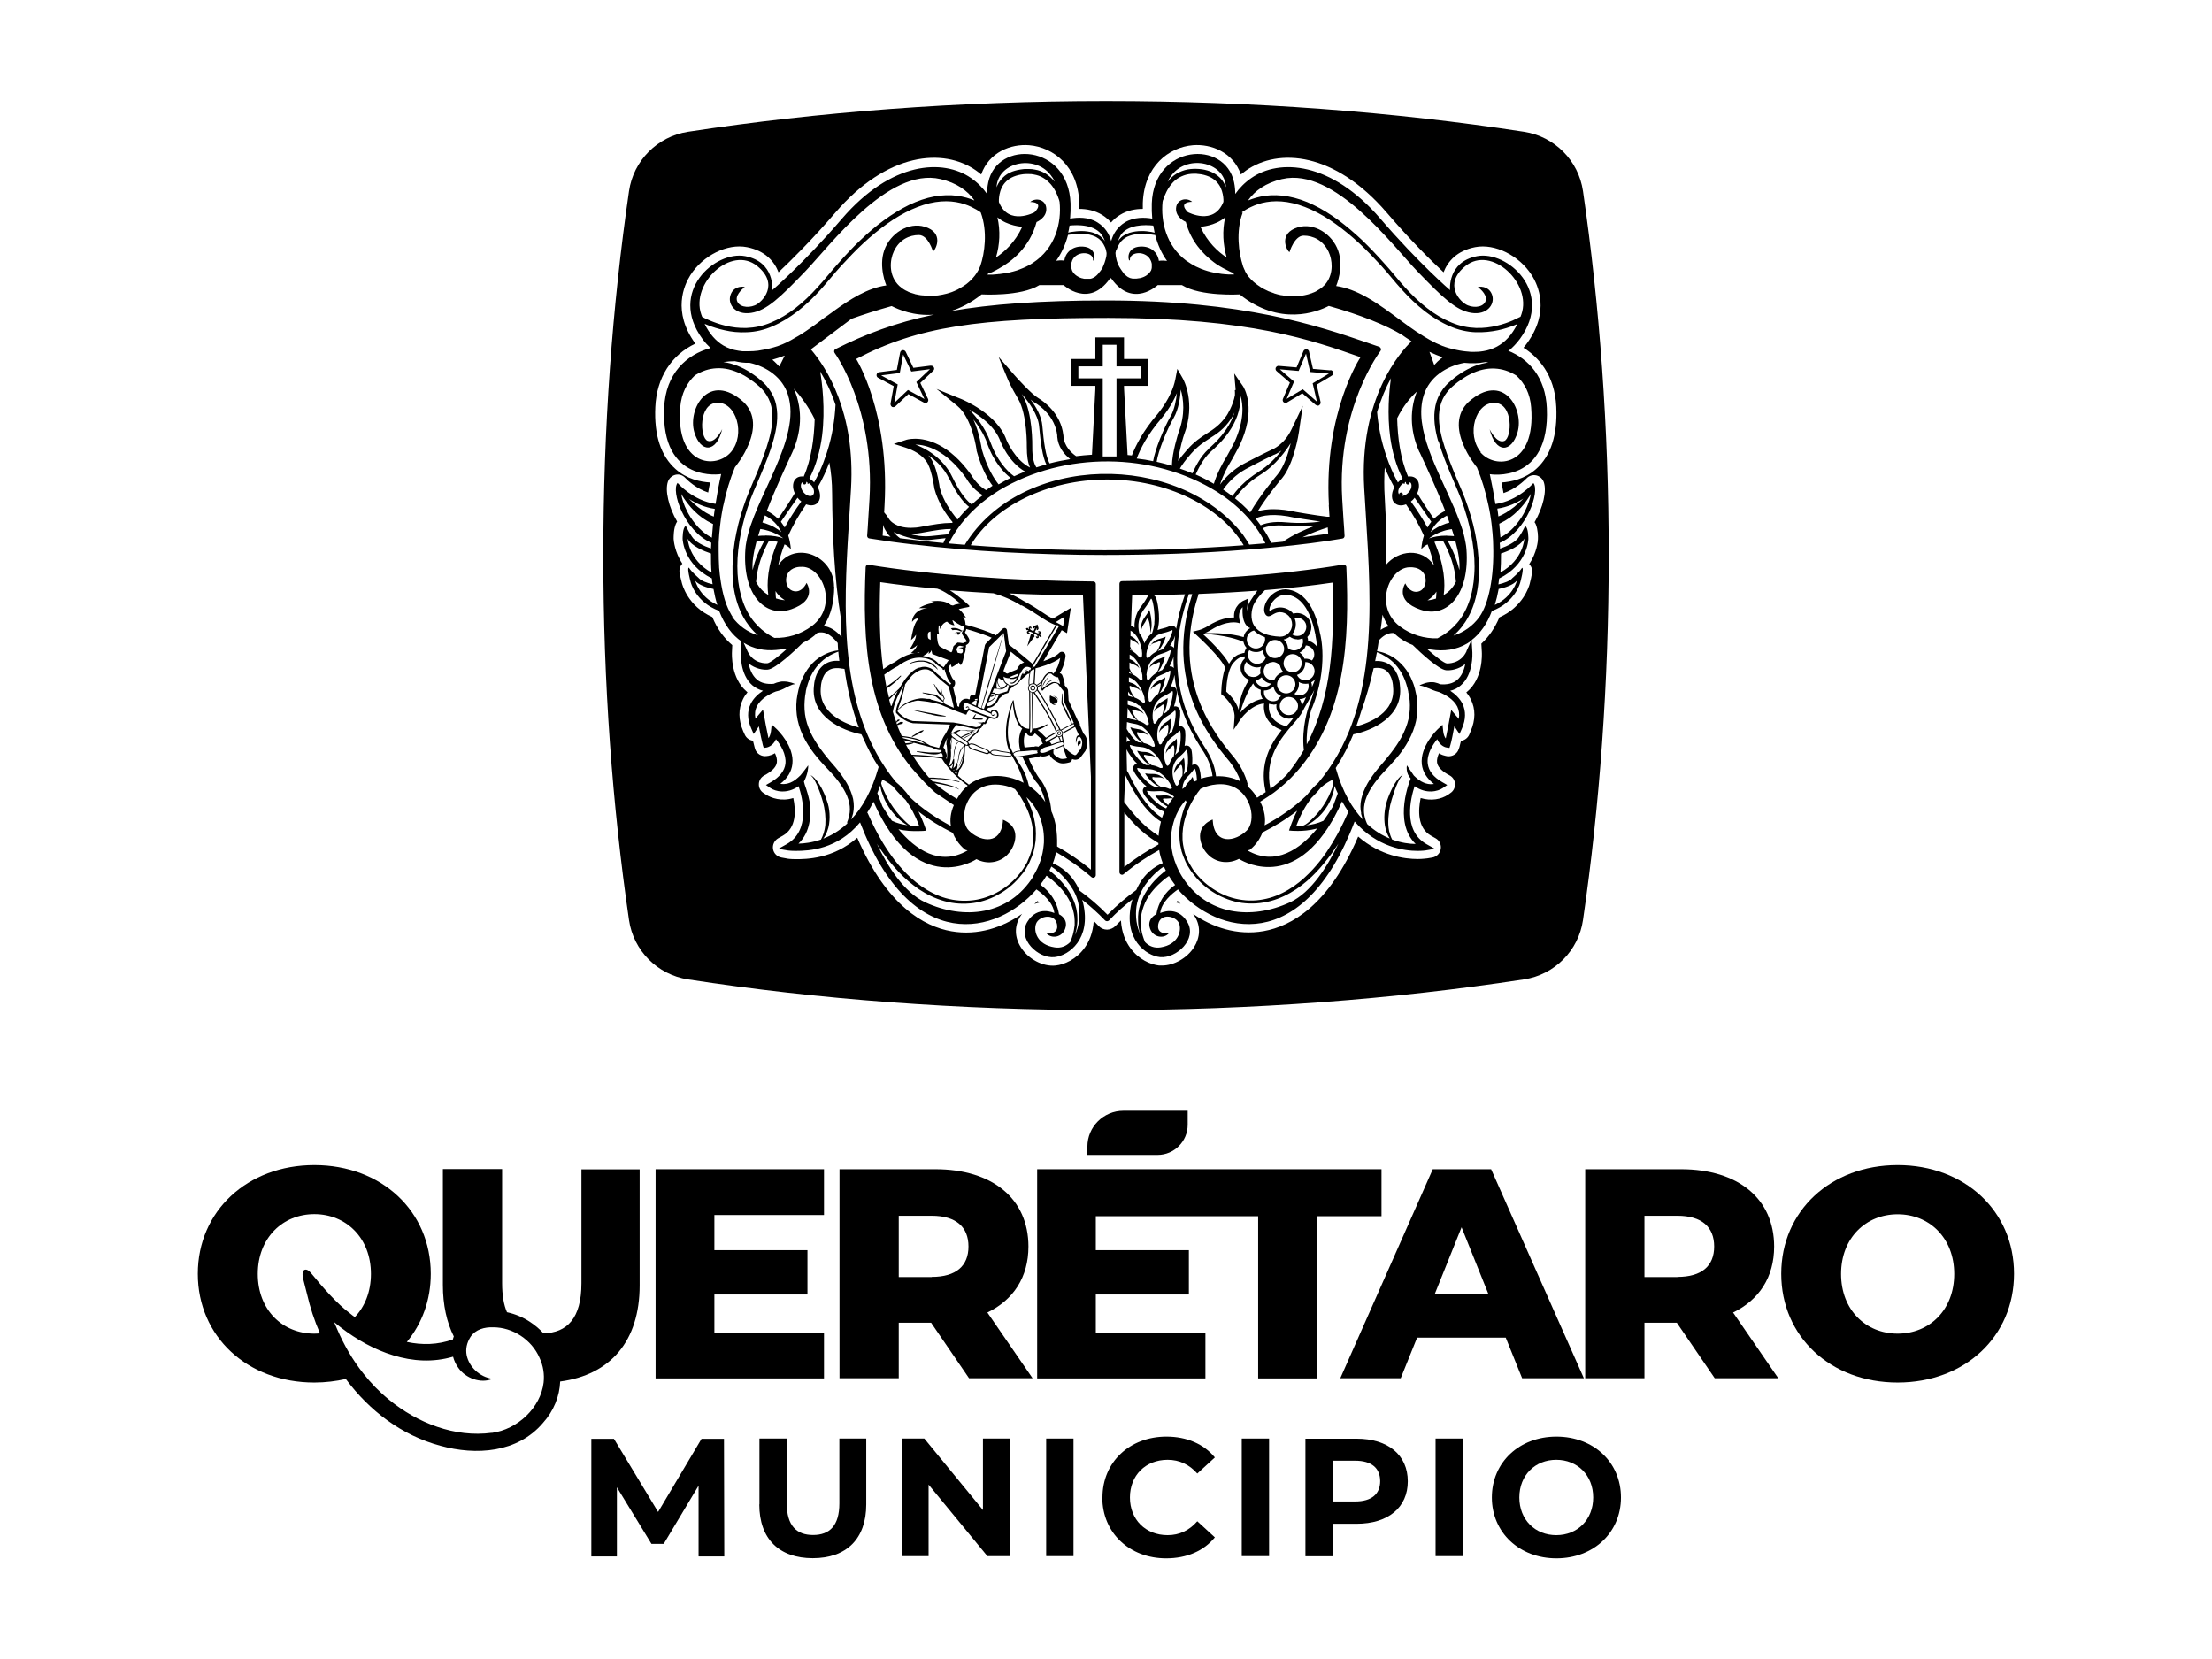 <?xml version="1.0" encoding="UTF-8"?>
<svg id="Layer_1" xmlns="http://www.w3.org/2000/svg" version="1.1" viewBox="0 0 149.74 112.32">
  <!-- Generator: Adobe Illustrator 29.8.1, SVG Export Plug-In . SVG Version: 2.1.1 Build 2)  -->
  <g>
    <g>
      <path d="M47.29,105.35v-4.78s-2.36,3.94-2.36,3.94h-.83l-2.34-3.83v4.68h-1.73v-7.96h1.53l2.99,4.95,2.94-4.95h1.52l.02,7.96h-1.73Z"/>
      <path d="M51.41,101.84v-4.46h1.85v4.39c0,1.51.66,2.14,1.78,2.14s1.78-.63,1.78-2.14v-4.39h1.82v4.46c0,2.34-1.35,3.64-3.62,3.64s-3.62-1.3-3.62-3.64Z"/>
      <path d="M68.36,97.38v7.96h-1.52l-3.98-4.84v4.84h-1.82v-7.96h1.53l3.97,4.84v-4.84h1.82Z"/>
      <path d="M70.82,97.38h1.85v7.96h-1.85v-7.96Z"/>
      <path d="M74.63,101.37c0-2.4,1.85-4.12,4.33-4.12,1.38,0,2.53.5,3.28,1.41l-1.19,1.09c-.54-.61-1.21-.93-2.01-.93-1.49,0-2.55,1.05-2.55,2.55s1.06,2.55,2.55,2.55c.8,0,1.47-.32,2.01-.94l1.19,1.09c-.75.92-1.9,1.42-3.3,1.42-2.47,0-4.32-1.72-4.32-4.12Z"/>
      <path d="M84.06,97.38h1.85v7.96h-1.85v-7.96Z"/>
      <path d="M95.3,100.27c0,1.78-1.33,2.88-3.47,2.88h-1.61v2.2h-1.85v-7.96h3.46c2.13,0,3.47,1.1,3.47,2.89ZM93.43,100.27c0-.88-.57-1.39-1.7-1.39h-1.51v2.76h1.51c1.13,0,1.7-.51,1.7-1.38Z"/>
      <path d="M97.18,97.38h1.85v7.96h-1.85v-7.96Z"/>
      <path d="M100.99,101.37c0-2.37,1.85-4.12,4.37-4.12s4.37,1.74,4.37,4.12-1.86,4.12-4.37,4.12-4.37-1.75-4.37-4.12ZM107.85,101.37c0-1.51-1.07-2.55-2.5-2.55s-2.5,1.04-2.5,2.55,1.07,2.55,2.5,2.55,2.5-1.04,2.5-2.55Z"/>
    </g>
    <g>
      <polygon points="44.38 93.31 55.78 93.31 55.78 90.21 48.36 90.21 48.36 87.63 54.66 87.63 54.66 84.63 48.36 84.63 48.36 82.25 55.78 82.25 55.78 79.15 44.38 79.15 44.38 93.31"/>
      <path d="M69.62,84.39c0-3.24-2.43-5.24-6.3-5.24h-6.49v14.15h4.01v-3.76h2.19l2.57,3.76h4.3l-3.06-4.45c1.76-.85,2.78-2.39,2.78-4.47ZM63.07,86.45h-2.23v-4.15h2.23c1.66,0,2.49.77,2.49,2.08s-.83,2.06-2.49,2.06Z"/>
      <polygon points="93.52 79.15 81.34 79.15 80.81 79.15 70.21 79.15 70.21 93.31 81.6 93.31 81.6 90.21 74.18 90.21 74.18 87.63 80.48 87.63 80.48 84.63 74.18 84.63 74.18 82.33 85.17 82.33 85.17 93.31 89.18 93.31 89.18 82.33 93.52 82.33 93.52 79.15"/>
      <path d="M96.99,79.15l-6.26,14.15h4.09l1.11-2.75h6l1.11,2.75h4.18l-6.28-14.15h-3.95ZM97.12,87.61l1.82-4.53,1.82,4.53h-3.65Z"/>
      <path d="M120.1,84.39c0-3.24-2.43-5.24-6.3-5.24h-6.49v14.15h4.01v-3.76h2.19l2.57,3.76h4.3l-3.06-4.45c1.76-.85,2.78-2.39,2.78-4.47ZM113.55,86.45h-2.23v-4.15h2.23c1.66,0,2.49.77,2.49,2.08s-.83,2.06-2.49,2.06Z"/>
      <path d="M128.46,78.87c-4.54,0-7.88,3.11-7.88,7.36s3.34,7.36,7.88,7.36,7.88-3.11,7.88-7.36-3.34-7.36-7.88-7.36ZM128.46,90.28c-2.15,0-3.83-1.6-3.83-4.04s1.68-4.04,3.83-4.04,3.83,1.6,3.83,4.04-1.68,4.04-3.83,4.04Z"/>
      <path d="M39.36,79.15v7.72c0,2.37-.97,3.35-2.57,3.39-.26-.29-.57-.55-.92-.78-.45-.3-.99-.53-1.55-.65-.22-.5-.33-1.15-.33-1.97v-7.72h-4.01v7.85c0,1.35.26,2.52.74,3.48h0c-.03.07-.05.13-.06.2-1.02.37-2.09.39-3.12.17,1.03-1.24,1.62-2.83,1.62-4.61,0-4.25-3.34-7.36-7.88-7.36s-7.89,3.12-7.89,7.36,3.35,7.36,7.89,7.36c.74,0,1.46-.09,2.13-.24,1.59,2.14,3.76,3.81,6.4,4.52,2.42.67,5.22.48,6.94-1.54.74-.82,1.13-1.81,1.17-2.81,3.41-.45,5.38-2.74,5.38-6.51v-7.85h-3.95ZM21.28,90.28c-2.15,0-3.83-1.6-3.83-4.04s1.69-4.05,3.83-4.05,3.83,1.6,3.83,4.05c0,1.21-.42,2.22-1.09,2.92-.11-.07-.2-.15-.3-.23-.92-.68-1.86-1.77-2.69-2.78-.32-.37-.68-.25-.5.45.13.53.25.99.25.99.21.91.5,1.8.88,2.67-.13.01-.25.02-.38.02ZM33.3,96.99c-2.5.34-5.05-.66-6.98-2.25-.65-.53-1.22-1.12-1.73-1.77-.72-.91-1.31-1.93-1.77-3-.07-.16-.13-.32-.2-.47.14.12.3.24.45.36,1.08.83,2.29,1.51,3.56,1.89,1.3.4,2.68.49,4.04.09.07.27.19.53.36.76.49.7,1.51,1.08,2.31.74-.89-.13-1.59-.82-1.75-1.6-.08-.41,0-.83.26-1.24.34-.51.95-.67,1.54-.65,1.32,0,2.6.84,3.13,2.06.26.55.34,1.12.28,1.68-.2,1.69-1.75,3.18-3.52,3.41Z"/>
      <path d="M80.4,76.14c0,1.12-.91,2.04-2.04,2.04h-4.75v-.56c0-1.34,1.09-2.43,2.44-2.43h4.35v.96Z"/>
    </g>
  </g>
  <g>
    <path d="M70.02,61.2c.11-.05.22-.08.33-.1-.04-.04-.07-.07-.11-.11-.07.07-.15.14-.22.21Z"/>
    <path d="M79.61,61.09c.1.02.21.05.31.09-.07-.06-.14-.13-.2-.2-.04.03-.07.07-.11.1Z"/>
    <path d="M107.16,12.94c-.3-2.07-1.92-3.7-3.99-4.02-8.77-1.35-18.32-2.08-28.3-2.08s-19.52.74-28.3,2.08c-2.07.32-3.69,1.95-3.99,4.02-1.13,7.75-1.74,16.05-1.74,24.67s.61,16.92,1.74,24.67c.3,2.07,1.92,3.7,3.99,4.02,8.77,1.35,18.32,2.08,28.3,2.08s19.52-.74,28.3-2.08c2.07-.32,3.69-1.95,3.99-4.02,1.13-7.75,1.74-16.05,1.74-24.67s-.61-16.92-1.74-24.67ZM101.78,33.38c.81-.27,1.38-.82,1.56-1,.17-.18.42-.25.66-.2.24.06.43.23.51.47.1.31.09.71-.02,1.19-.11.48-.32,1.01-.61,1.51.04.05.07.1.09.16.14.34.15.83.14.98,0,.14-.07.9-.59,1.7.15.15.23.37.19.59-.03.2-.09.49-.16.75-.04.15-.44,1.55-2.05,2.26-.31.73-.72,1.32-1.22,1.78,0,0,0,.02,0,.03l.03.52c.01.18.09,1.8-1,2.71-.02.01-.03.03-.05.04.12.15.23.31.31.48.32.65.32,1.39-.02,2.16l-.09.22c-.1.23-.32.39-.56.42-.04.17-.08.33-.11.44l-.04.11c-.1.33-.43.53-.77.49l-.11-.02c-.09-.02-.27-.06-.46-.18-.1.23-.15.44-.13.61.03.28.27.55.69.8l.18.1c.21.12.34.34.35.58,0,.24-.11.47-.31.6l-.17.12c-.45.3-1.14.44-1.85.22-.17.82-.23,2.02.7,2.55l.32.18c.26.15.39.44.34.73-.05.29-.28.52-.57.57l-.36.06s-.02,0-.02,0c-.04,0-.26.04-.6.04-.91,0-2.54-.22-4.04-1.52-2,4.68-4.55,6.07-6.39,6.4-1.82.32-3.5-.27-4.79-1.17.05.06.09.13.14.21.38.64.35,1.38-.07,2.05-.47.74-1.36,1.24-2.17,1.24-.06,0-.13,0-.19,0-.58-.06-1.4-.41-1.97-1.21-.29-.4-.57-1-.62-1.84-.13.13-.26.26-.38.38-.13.14-.37.24-.56.24h0c-.21,0-.42-.09-.56-.24-.11-.12-.23-.23-.34-.35-.05.82-.33,1.42-.61,1.81-.57.8-1.39,1.15-1.97,1.21-.86.09-1.85-.43-2.35-1.23-.43-.67-.45-1.41-.07-2.05.05-.08.09-.15.15-.22-1.29.9-2.97,1.5-4.79,1.18-1.83-.32-4.37-1.7-6.37-6.33-1.65,1.45-3.49,1.45-4.15,1.45-.36,0-.59-.03-.65-.05l-.33-.06c-.29-.05-.52-.28-.57-.57-.05-.29.09-.58.34-.73l.32-.18c.93-.53.89-1.7.71-2.55-.79.25-1.5,0-1.85-.23l-.17-.11c-.2-.13-.32-.36-.31-.6,0-.24.14-.46.35-.58l.18-.1c.42-.25.66-.52.69-.8.02-.18-.02-.38-.13-.61-.19.11-.35.15-.43.17l-.14.02c-.34.05-.68-.16-.78-.49l-.03-.11c-.03-.11-.07-.27-.11-.44-.25-.03-.46-.19-.56-.42l-.1-.22c-.33-.76-.34-1.51-.02-2.16.08-.17.19-.33.31-.48-.02-.01-.03-.03-.05-.04-1.08-.91-1.01-2.53-1-2.72l.02-.43c-.56-.47-1.02-1.1-1.35-1.9-1.68-.74-2.04-2.23-2.06-2.3-.06-.23-.13-.52-.16-.72-.03-.22.04-.44.19-.59-.52-.8-.58-1.55-.59-1.68,0-.17,0-.66.15-1.01.02-.06.06-.11.09-.16-.29-.5-.5-1.02-.61-1.51-.11-.48-.12-.88-.02-1.19.08-.23.27-.41.51-.47.24-.06.49.02.66.2.18.19.75.73,1.56,1,.04-.23.08-.46.13-.68-.66-.04-1.58-.23-2.34-.91-.99-.88-1.46-2.29-1.37-4.2.09-1.98,1.08-3.52,2.71-4.29,0,0,0,0,0,0-1.58-2.17-.76-3.96-.34-4.63.85-1.34,2.5-2.16,3.83-1.9,1.24.24,1.86.97,2.14,1.7.83-.78,2.24-2.17,3.84-4.03,3.53-4.11,7.33-4.4,9.53-2.86.12.09.24.17.35.27.52-1.5,2-2.08,3.25-1.98,1.63.14,3.31,1.4,3.39,3.91,0,.13,0,.27,0,.4.49,0,1.05.1,1.55.41.23.14.43.32.6.51.17-.2.37-.37.6-.51.5-.31,1.05-.41,1.55-.41,0-.13,0-.27,0-.4.09-2.5,1.76-3.77,3.39-3.91,1.25-.1,2.73.48,3.25,1.98.11-.09.23-.18.35-.27,2.2-1.54,6-1.25,9.53,2.86,1.59,1.86,3,3.25,3.84,4.03.28-.73.9-1.46,2.14-1.7,1.33-.26,2.98.56,3.83,1.9.43.67,1.25,2.47-.34,4.63-.07.1-.15.19-.22.28.94.59,2.12,1.77,2.22,4.01.09,1.91-.38,3.32-1.37,4.2-.77.68-1.69.87-2.34.91.04.23.09.45.13.68Z"/>
    <path d="M63,24.75l-1.17.15-.5-1.05c-.03-.08-.11-.16-.22-.15-.11.01-.17.11-.18.18l-.22,1.16-1.16.15c-.09,0-.19.05-.21.17-.02.11.05.2.12.22l1.04.56-.21,1.15c-.02.08,0,.19.09.25.03.02.06.02.09.02.07,0,.12-.03.16-.07l.86-.81,1.03.56c.07.05.18.07.26-.01.08-.08.07-.19.03-.25l-.51-1.06.85-.8c.07-.05.12-.15.07-.25-.05-.1-.16-.13-.23-.11ZM62.03,25.86l.55,1.15-1.12-.61-.92.87.23-1.25-1.12-.61,1.26-.16.23-1.25.55,1.15,1.26-.16-.92.87Z"/>
    <path d="M90.06,25.07s0,0,0,0l-1.18-.1-.26-1.14c0-.08-.07-.18-.18-.19-.11,0-.19.07-.21.14l-.46,1.09-1.17-.1c-.08-.02-.19.01-.24.12-.04.1.01.2.07.24l.89.77-.46,1.07c-.04.07-.05.19.04.26.09.07.2.05.25,0l1.01-.61.88.77s.1.07.16.07c.03,0,.07,0,.1-.03.1-.06.11-.17.09-.24l-.26-1.15,1-.6c.08-.04.15-.12.12-.23-.02-.11-.12-.16-.2-.16ZM88.86,25.95l.29,1.24-.96-.84-1.09.65.5-1.17-.96-.83,1.27.11.5-1.17.28,1.24,1.27.11-1.09.65Z"/>
    <path d="M61.7,44.9s.12-.05.29-.08c.09-.02.19-.03.31-.03h.03s.1,0,.14,0h.03s.1.02.15.03c.06.01.12.04.17.06.04.01.07.03.11.05.02,0,.03.02.05.03.03.01.06.03.08.05.02.01.04.02.06.03.04.02.07.04.1.07l.02.02s.03.02.05.03c.02.01.04.03.05.04.03.03.05.05.07.07.04.04.07.06.07.06,0,0,0,0,0,0s0,0,0,0h0s0-.02,0-.03c0,0-.02-.03-.05-.07-.01-.02-.03-.05-.06-.08-.02-.03-.04-.05-.07-.07,0,0-.02-.02-.02-.02l-.02-.02s-.06-.06-.1-.09c-.01,0-.02-.02-.03-.02-.04-.03-.07-.05-.12-.07-.02,0-.03-.01-.05-.02-.04-.02-.08-.04-.13-.05-.05-.02-.12-.04-.19-.05-.06-.01-.11-.02-.17-.02h-.03c-.05,0-.1,0-.16,0h-.03s-.03,0-.05,0c-.04,0-.08,0-.12.02-.06,0-.11.02-.15.03-.18.05-.29.1-.3.11,0,0-.01.01,0,.02h0s.01.02.02.02Z"/>
    <path d="M61.75,49.89s0,0,0,0c0,0,.2-.09.39-.19l.04-.02s.07-.03.11-.05c.04-.02.08-.05.11-.07h.01c.07-.06.11-.1.11-.1,0,0,0-.01,0-.02h0s0-.02-.02-.01c0,0-.06.01-.14.04h-.01s-.08.04-.12.06c-.03.02-.07.04-.1.06l-.03.02c-.18.11-.37.23-.37.23,0,0,0,.01,0,.02h0s0,.01.01.01Z"/>
    <path d="M64.62,42.85s-.07.04-.07.04c.02-.03.05-.02.07-.04Z"/>
    <path d="M64.62,42.85s.1-.03.18-.01c-.01.04-.02.11.05.13.07.02.11-.07.13-.12.05-.02.04-.06.04-.06h-.07s-.2-.03-.33.06Z"/>
    <path d="M69.82,46.43s-.06.06-.07.11c0,.04,0,.09.02.13.03.04.06.06.11.07.01,0,.02,0,.04,0,.03,0,.07,0,.09-.03.04-.02.06-.06.07-.11.02-.09-.04-.18-.13-.2-.04,0-.09,0-.13.02ZM69.98,46.67s-.05.02-.08.02c-.03,0-.05-.02-.07-.05-.02-.02-.02-.05-.02-.08.01-.05.06-.09.11-.09,0,0,.02,0,.02,0,.06.01.1.07.09.13,0,.03-.02.05-.05.07Z"/>
    <path d="M71.57,49.61c-.01.07.03.14.1.15,0,0,.02,0,.03,0,.03,0,.05,0,.07-.02.03-.02.05-.05.06-.08.01-.07-.03-.14-.1-.15-.07-.01-.14.03-.16.1ZM71.75,49.71s-.04.02-.06.01c-.04,0-.07-.05-.06-.1,0-.04.04-.07.08-.07,0,0,.01,0,.02,0,.04,0,.07.05.06.1,0,.02-.02.04-.04.05Z"/>
    <path d="M71,45.78h0s0,0,0,0c0,0-.14.15-.26.32-.06.08-.11.17-.14.25-.01.04-.02.07-.02.09,0,.02,0,.04,0,.04,0,0,0,0,0,0,0,0,0,0,0,0,0,0,.02-.05.05-.11.04-.07.08-.15.14-.24.11-.17.23-.34.23-.34Z"/>
    <path d="M71.46,46.02s-.06-.01-.1-.01c-.03,0-.07,0-.11.01-.04,0-.07.02-.1.03-.07.03-.13.07-.18.11-.06.04-.09.09-.13.13-.02.02-.03.04-.04.06-.01.02-.02.03-.03.05-.02.03-.03.04-.03.04,0,0,0,0,0,0,0,0,0,0,0,0,0,0,.05-.05.13-.13.04-.03.08-.08.13-.12.05-.04.11-.08.17-.11.03-.02.06-.03.1-.04.03-.01.07-.01.1-.02.03,0,.06,0,.09,0,.03,0,.06.01.08.02.1.04.15.09.15.09,0,0,0,0,0,0s0,0,0,0c0,0-.05-.06-.15-.1-.03,0-.05-.02-.08-.03Z"/>
    <path d="M73.04,50.48c.02-.14.1-.06.12-.17.02-.12-.02-.19-.07-.2-.06,0-.12.08-.14.2-.02.12.08.28.09.18Z"/>
    <path d="M64.4,50.69s0,0,0,.01c0,.02,0,.03,0,.03,0,0,0,0,0,0,0,0,0,0,0,0h0s0,0,0,0c0,0,0-.01,0-.03,0,0,0-.02,0-.04,0-.01,0-.02,0-.04h0s0-.04,0-.06c0-.02,0-.05,0-.07,0-.02,0-.03,0-.05,0-.03,0-.06,0-.09.02-.18.06-.37.06-.37,0,0,0,0,0-.01h0s0,0-.01,0c0,0-.06.18-.09.36,0,.04-.02.08-.02.14,0,.03,0,.07,0,.09,0,.01,0,.02,0,.03,0,.03,0,.06.01.08Z"/>
    <path d="M61.85,48.09s.54.14,1.07.26h.05c.12.04.24.07.35.09.11.02.22.04.35.05.08,0,.15.01.21.01.01,0,.03,0,.04,0,.05,0,.08,0,.09-.01h0s0,0,0,0c.01,0,.02-.01.01-.02,0,0-.01-.01-.02-.01,0,0,0,0,0,0-.01,0-.04,0-.08-.01-.06-.01-.14-.03-.24-.05-.04,0-.08-.02-.12-.02-.07-.02-.15-.03-.23-.05l-.4-.07-1.08-.2s-.02,0-.02.01c0,0,0,.01,0,.02,0,0,0,0,.01,0Z"/>
    <path d="M66.05,48.71s.04,0,.06,0c.03,0,.07.01.1.01.03,0,.07,0,.1,0,.02,0,.04,0,.06,0,.05,0,.11,0,.16-.02,0,0,.01,0,.01-.01,0-.01,0-.02-.01-.03-.06-.02-.11-.04-.16-.05-.05-.01-.11-.02-.16-.02-.03,0-.07,0-.1,0-.02,0-.04,0-.06,0h-.1s.07-.14.08-.15c0-.01.01-.02.02-.04,0,0,0,0,0,0,0,0,0,0,0,0,0,0,.01,0,.02-.01,0,0,0-.01,0-.02,0,0,0,0,0-.01-.01,0-.03,0-.04,0,0,0-.01.01-.02.02,0,.01-.02.02-.03.03-.02.02-.03.04-.05.07-.03.04-.06.09-.09.14,0,0,0,.01,0,.02,0,.02.01.04.04.05l.16.02Z"/>
    <path d="M65.06,42.75c.08,0,.09-.08.09-.08,0,0-.04.02-.07,0-.1-.07-.36-.22-.71-.14l.11.13c.34-.08.55.09.58.09Z"/>
    <path d="M71.06,47.32s0,0,0,0c0,.46.51.43.38.38,0,0-.06-.01-.13-.06.19.02.34-.11.26-.27-.09-.18-.35-.19-.48-.3,0,0-.05.09-.02.25Z"/>
    <path d="M71.28,47.12s.25.05.3.18c.05.13.06.13.03.04-.02-.09-.06-.22-.33-.22Z"/>
    <path d="M50,35.25s0,0,0,0c0,0,0,0,0,0h0Z"/>
    <path d="M102.15,23.73c.26-.22.51-.48.74-.79,2.34-3.2-.87-5.99-2.9-5.6-2.03.39-1.83,2.3-1.83,2.3,0,0-2.09-1.79-4.71-4.83-3.35-3.9-6.86-4.07-8.74-2.76-.45.31-.81.68-1.09,1.08,0-.24-.02-.5-.08-.79-.61-2.89-5.43-2.59-5.57,1.43-.01.35,0,.7.03,1.03-.49-.09-1.25-.12-1.86.26-.51.32-.79.78-.92,1.26-.13-.48-.41-.94-.92-1.26-.61-.39-1.37-.35-1.86-.26.03-.33.04-.68.03-1.03-.14-4.02-4.96-4.32-5.57-1.43-.06.29-.09.55-.08.79-.28-.4-.64-.77-1.09-1.08-1.88-1.31-5.39-1.14-8.74,2.76-2.61,3.04-4.71,4.83-4.71,4.83,0,0,.2-1.91-1.83-2.3-2.03-.39-5.24,2.4-2.9,5.6.17.24.36.44.55.62-1.63.44-3.04,1.73-3.14,4.05-.23,5.16,3.86,4.48,3.86,4.48-.16.71-.28,1.38-.38,2.02-1.55-.22-2.57-1.42-2.57-1.42-.46.53.44,3.26,2.28,4.05,0,.13-.01.26-.02.39-.5-.17-1.08-.45-1.3-.82-.26-.37-.38-.71-.41-.7-.22.09-.21.87-.21.87,0,.07.09,1.75,1.98,2.67.01.14.03.27.05.4-.4-.09-.79-.24-.96-.44,0,0-.45-.38-.64-.68-.16-.04.11.95.11.95.01.06.35,1.39,1.93,1.97.37.96.89,1.64,1.51,2.07l-.04.75c0,.06-.08,1.49.79,2.23.21.17.44.29.71.36-.32.21-.64.5-.83.88-.24.49-.24,1.05.03,1.66l.17.39.24-.36s.05-.07.11-.16c.08.43.2,1.01.27,1.27l.06.19.2-.03s.42-.07.63-.56c.3.37.71,1.01.64,1.66-.06.48-.39.9-.99,1.25l-.33.19.31.21c.32.22,1.1.43,1.9-.13.27.8.82,3-.8,3.92l-.57.32.64.11s.2.03.53.03c.92,0,2.83-.09,4.36-1.93,3.49,9.09,9.31,7.57,11.94,4.54.39.27,1.14.87,1.21,1.6,0,0-1.13-.56-1.83.6-.69,1.16.74,2.5,1.85,2.38.96-.1,2.5-1.22,1.93-3.66-.02-.08-.04-.15-.06-.22.53.42,1.05.88,1.55,1.4.03.03.08.05.13.05s.09-.02.13-.05c.51-.54,1.04-1.01,1.59-1.43-.02.08-.05.16-.07.25-.56,2.45.98,3.56,1.93,3.66,1.11.11,2.55-1.22,1.85-2.38-.69-1.16-1.83-.6-1.83-.6.07-.73.81-1.33,1.2-1.6,2.64,3.03,8.48,4.56,11.96-4.6,1.53,1.75,3.37,1.99,4.26,1.99.32,0,.52-.03.53-.03l.64-.11-.57-.32c-1.62-.92-1.06-3.12-.8-3.92.8.56,1.58.35,1.9.13l.31-.21-.33-.19c-.6-.34-.93-.76-.99-1.25-.08-.65.34-1.29.64-1.66.21.49.61.56.63.56l.2.03.06-.19c.08-.26.19-.84.27-1.27.07.09.11.16.11.16l.24.36.17-.39c.26-.6.27-1.16.03-1.66-.19-.38-.51-.67-.83-.88.27-.06.51-.18.71-.36.87-.73.79-2.17.79-2.23l-.05-.84c.56-.43,1.04-1.08,1.37-1.97,1.58-.58,1.92-1.91,1.93-1.97,0,0,.27-.99.11-.95-.19.31-.64.68-.64.68-.17.21-.56.35-.96.44.02-.13.03-.27.05-.4,1.89-.92,1.98-2.59,1.98-2.67,0,0,.01-.77-.21-.87-.03-.01-.15.33-.41.7-.22.37-.8.65-1.3.82,0-.13,0-.26-.02-.39,1.84-.79,2.74-3.52,2.28-4.05,0,0-1.01,1.2-2.57,1.42-.1-.64-.23-1.31-.38-2.02,0,0,4.09.69,3.86-4.48-.09-2.08-1.22-3.32-2.62-3.88ZM86.8,12.12c3.54-.82,7.47,4.51,9.16,6.26,1.69,1.75,2.6,2.64,3.65,2.8,1.05.16,1.58-.56,1.41-1.17-.16-.56-.68-.65-.98-.58,0,0,.63.44.54.89-.09.44-.71.56-1.22.35-.52-.21-1.68-1.43-.16-2.66,1.76-1.43,4.52,1.17,3.79,3.27-.02.06-.04.11-.06.16-.14.07-.32.16-.54.26-.28.12-.64.25-1.06.35-.42.1-.9.17-1.43.15-.53-.02-1.09-.13-1.65-.37-.56-.23-1.12-.56-1.64-.97-.53-.41-1.03-.89-1.5-1.41-.48-.52-.91-1.09-1.41-1.63-.48-.54-.98-1.07-1.49-1.56-.52-.49-1.06-.95-1.61-1.36-.55-.4-1.12-.76-1.69-1.03-.57-.28-1.15-.47-1.7-.57-.55-.1-1.08-.11-1.54-.05-.46.06-.85.19-1.16.31,0,0-.01,0-.02,0,.46-.65,1.19-1.18,2.3-1.44ZM84.06,14.38s.03-.02.05-.04c.13-.09.33-.22.6-.34.27-.13.61-.25,1.02-.32.41-.07.89-.08,1.4,0,1.03.16,2.19.69,3.27,1.47.55.39,1.08.83,1.6,1.31.52.48,1.01,1,1.5,1.53.48.52.92,1.1,1.41,1.63.48.53.99,1.02,1.53,1.44.54.42,1.11.77,1.7,1.02.58.26,1.19.39,1.74.41.56.02,1.07-.04,1.51-.13.44-.09.81-.22,1.12-.34.07-.03.13-.05.2-.08-.36.73-.83,1.24-1.41,1.54-.27.14-.57.24-.89.29h0c-.11.02-.22.03-.33.04,0,0,0,0,0,0-.11,0-.23.01-.34.01h0c-.12,0-.24,0-.36-.02,0,0,0,0,0,0-.12-.01-.25-.02-.37-.04,0,0,0,0,0,0-.13-.02-.26-.04-.39-.07-.19-.04-.38-.08-.58-.14-.55-.16-1.09-.43-1.64-.77-.16-.1-.32-.2-.48-.31,0,0,0,0-.01,0-.15-.1-.31-.21-.46-.32-.01,0-.02-.02-.03-.02-.15-.11-.29-.21-.44-.32-.81-.6-1.63-1.23-2.48-1.7t0,0c-.66-.37-1.35-.65-2.05-.75,0,0,.54-1.24.14-2.38-.4-1.15-1.65-1.93-2.74-1.59-1.29.4-.8,1.5-.56,1.68,0,0,.33-1.12.96-1.12s1.31.3,1.69,1.1c.25.53.35,1.43-.16,2.11-.03.04-.06.07-.09.11-.01.01-.03.03-.04.04-.05.05-.1.1-.15.14-.03.02-.06.05-.09.07-.03.02-.06.04-.09.06-.05.03-.1.06-.15.09-.02.01-.04.02-.06.04-.07.04-.14.07-.22.1-.02,0-.05.02-.07.03-.09.03-.18.06-.28.09-.07.02-.14.03-.21.05-.12.03-.25.04-.37.06h0c-.12.01-.24.02-.37.02,0,0,0,0,0,0,0,0-.01,0-.02,0-.11,0-.21,0-.32-.01-.04,0-.09,0-.13-.01-.07,0-.14-.01-.21-.03s-.14-.02-.2-.03c-.02,0-.03,0-.05-.01h0c-.13-.03-.25-.06-.37-.1-.02,0-.04-.01-.05-.02-.11-.04-.22-.08-.33-.12,0,0-.02,0-.03-.01-.11-.05-.21-.1-.31-.15-.04-.02-.07-.04-.11-.06-.07-.04-.14-.08-.2-.13-.04-.03-.08-.05-.12-.08-.02-.01-.03-.02-.04-.03-.06-.05-.12-.09-.18-.14-.02-.02-.04-.04-.06-.05-.05-.05-.1-.09-.15-.14-.02-.03-.05-.05-.07-.08-.04-.04-.07-.08-.11-.12-.01-.01-.02-.03-.03-.04-.02-.03-.04-.05-.06-.08-.02-.03-.04-.05-.05-.08-.02-.03-.03-.05-.05-.08-.02-.04-.04-.07-.06-.11,0,0,0-.01,0-.02-.02-.03-.04-.07-.05-.1-.03-.07-.06-.14-.09-.21,0,0,0,0,0,0,0,0,0-.01,0-.02,0-.01,0-.02-.01-.03-.27-.83-.48-2.3-.01-3.57ZM97.38,29.85c.22.79.53,1.55.85,2.31.16.38.32.75.48,1.13.16.37.3.75.42,1.13.25.76.43,1.53.55,2.28.12.75.17,1.49.12,2.18-.04.69-.16,1.34-.37,1.9-.2.56-.48,1.03-.79,1.39-.31.36-.64.62-.93.81-.15.09-.28.17-.4.23-.87.03-1.78-.23-2.55-.81-1.75-1.32-.76-3.93.63-4,1.39-.07,1.32,1.39.7,1.62-.63.23-.96-.53-.96-.53,0,0-.79,1.16,1.03,1.78,1.82.63,3.34-1.06,3.11-4.09-.01-.14-.03-.29-.06-.44-.02-.11-.04-.23-.07-.35h0c-.08-.36-.2-.74-.35-1.13h0c-.11-.3-.23-.6-.36-.9h0c-1.09-2.54-2.76-5.36-2.05-7.61.38-1.21,1.5-1.96,2.75-2.19.48.05.96.04,1.41-.05.07,0,.14.02.21.03-.16.02-.31.05-.47.09-.32.08-.63.21-.94.37-.31.16-.6.36-.89.58-.14.12-.28.23-.42.36-.07.06-.13.13-.2.21-.07.07-.12.15-.18.23-.23.32-.4.69-.48,1.09-.17.8-.03,1.63.19,2.41ZM94.11,29.6c.13.95.39,1.92.84,2.8-.11.07-.22.15-.32.26-.16-.28-.3-.57-.42-.85h0c-.13-.3-.25-.6-.35-.9,0-.02-.02-.04-.02-.06,0,0,0,0,0,0-.36-1.05-.54-2.06-.62-2.95.27-.91.6-1.67.94-2.3-.13.92-.26,2.43-.05,4.01ZM96.1,30.61c.4.87,1.13,2.41,1.73,3.97-.28.14-.54.32-.76.54-.05-.07-.09-.13-.14-.2-.33-.48-.66-.98-.99-1.53.18-.4.16-.82-.11-1.02-.14-.11-.32-.14-.51-.11-.52-1.19-.71-2.64-.74-3.95.4-.81.88-1.39,1.33-1.8-.56,1.44-.37,2.9.18,4.1ZM97.1,36.68c.16-.04.35-.07.58-.08.47.86.8,1.74.88,2.78-.21.43-.52.72-.83.9.11-.77.07-1.98-.63-3.6ZM94.46,34.09c.19.15.45.16.72.05.52.75.92,1.46,1.21,2.12-.09.28-.15.59-.18.93,0,0,.11-.18.43-.34.2.51.33.99.43,1.42-.81-1.22-2.42-1.03-3.25-.03.04-1.55.01-3.08-.08-4.54-.05-.75-.04-1.43,0-2.05.18.44.4.89.65,1.34-.23.42-.22.88.06,1.11ZM95.08,32.66s.07-.03.1-.04c0,.02-.01.03-.01.05,0,.07.06.13.13.13s.13-.06.13-.13c0-.01,0-.02,0-.03,0,0,.02,0,.03.01.07.05.1.15.09.26,0,.13-.07.27-.17.39-.1.12-.22.21-.35.25-.04.01-.08.02-.12.02.03-.02.06-.06.06-.1,0-.07-.06-.13-.13-.13s-.13.06-.13.13c-.1-.14-.06-.39.11-.6.05-.07.11-.12.18-.16,0,.02.02.04.05.04.03,0,.06-.02.06-.05,0-.01,0-.03-.02-.04ZM95.75,33.71s0-.01.01-.02c.4.58.78,1.12,1.13,1.63-.1.12-.18.25-.26.39-.3-.55-.67-1.14-1.12-1.76.09-.07.17-.15.24-.24ZM97.24,40.02c0,.19-.02.35-.03.5-.33.11-.58.12-.58.12,0,0,.38-.21.62-.61ZM97.99,36.59c.16,0,.34.01.53.03.21.77.32,1.46.27,1.97-.17-.72-.45-1.37-.8-2ZM97.95,36.26c-.53,0-.92.08-1.22.19.17-.13.41-.28.72-.41.18-.07.37-.14.59-.18.08-.02.16-.03.24-.04.05.16.1.32.15.47-.16-.01-.32-.02-.47-.02ZM97.92,35.43c-.23.08-.44.17-.63.28-.17.1-.32.2-.45.31.24-.49.61-.86,1.11-1.12.06.16.12.32.17.48-.07.02-.14.03-.21.06ZM93.58,41.59c.11.29.24.56.42.81-.19.04-.37.12-.54.24.05-.35.09-.7.13-1.04ZM96.77,23.82c.29.14.59.26.89.37-.12.09-.24.18-.34.28-.08.08-.16.16-.23.24-.1-.27-.2-.57-.32-.88ZM83.04,17.43c-.58-.38-1.3-1.03-1.78-2.08,0,0,.98-.04,1.68-.64-.21.91-.15,1.86.1,2.72ZM79.22,11.99c1.01-1.58,3.68-1.1,3.77.68-.02-.04-.03-.08-.05-.12-.09-.19-.21-.38-.38-.54-.17-.17-.39-.3-.62-.4-.24-.09-.49-.15-.75-.17-.07,0-.12-.01-.2-.01h-.19c-.13,0-.27.02-.4.04-.26.05-.52.15-.75.28-.23.14-.42.32-.57.51,0,.01-.02.02-.03.03.05-.11.11-.22.17-.31ZM78.74,13.53c.11-.34.28-.74.57-1.08.14-.17.31-.32.51-.43.2-.11.41-.19.64-.23.12-.02.23-.03.34-.03h.19s.11.02.17.02c.23.02.45.08.65.16.4.16.68.46.82.76.14.31.18.6.19.81,0,.06,0,.1,0,.15-.65,1.65-2.41.7-2.41.7-.71-.72.29-.7.29-.7-.37-.32-1.06-.18-1.09.45-.03.63.66.91.66.91.35,1.31,1.15,2.17,1.9,2.73h0s0,0,0,0c.05.04.1.07.15.11,0,0,.02.01.03.02.04.03.08.06.12.08.01,0,.02.02.04.02.04.02.07.05.11.07.01,0,.03.02.04.02.03.02.07.04.1.06.01,0,.03.02.04.02.03.02.06.04.1.05.01,0,.03.02.04.02.03.02.06.03.09.05.01,0,.03.01.04.02.03.01.06.03.08.04.01,0,.03.01.04.02.03.01.05.02.08.04.01,0,.02.01.04.02.02.01.05.02.07.03.01,0,.02,0,.03.01.02,0,.04.02.07.03,0,0,0,0,0,0,.02.03.04.07.06.1-.09,0-.18,0-.27,0-.04,0-.08,0-.12,0-.16-.01-.32-.02-.46-.04,0,0,0,0,0,0-.15-.02-.3-.05-.44-.07-.03,0-.07-.01-.1-.02-.14-.03-.27-.06-.4-.1,0,0,0,0,0,0-.13-.04-.26-.08-.38-.13-.03,0-.05-.02-.08-.03-.12-.05-.23-.1-.34-.15,0,0,0,0,0,0-.11-.06-.22-.12-.32-.18-.02-.01-.04-.02-.06-.04-.1-.06-.19-.13-.29-.19-1.34-1.01-1.71-2.64-1.58-3.97.01-.04.02-.08.03-.12ZM75.83,15.97c.47-.8,1.7-.76,2.24-.7.03.16.06.33.09.48-.07-.02-.14-.03-.22-.05-.2-.03-.44-.07-.69-.06-.13,0-.26.01-.4.03-.13.02-.27.05-.4.09-.13.05-.26.11-.38.18-.12.07-.22.17-.31.27-.03.04-.06.08-.09.13.04-.12.1-.25.17-.37ZM75.59,16.9s.03-.09.05-.14c.02-.05.04-.09.07-.14.02-.05.06-.09.08-.14.03-.05.07-.09.1-.14.08-.08.17-.17.27-.23.1-.07.22-.12.34-.16.12-.04.24-.07.37-.09.13-.02.25-.03.37-.03.24,0,.47.01.67.04.11.01.2.03.29.04.17.66.44,1.25.8,1.75-.38-.05-.55,0-.55,0,0-.03-.01-.07-.02-.11-.09-.42-.48-.9-1.24-.86-.92.05-.84.86-.74.94,0,0,0,0,0,0,0,0,.01,0,.02,0,0,0,0,0,0,0,0,0,.01-.01.02-.03,0,0,0-.01,0-.02,0,0,0,0,0-.01,0,0,0-.02,0-.02h0s0-.02,0-.03c.07-.48,1.02-.55,1.36.02.02.04.05.09.07.14.02.06.04.12.05.18,0,.02,0,.03,0,.05,0,.04,0,.08,0,.11,0,.02,0,.03,0,.05,0,.03,0,.07-.01.1,0,.01,0,.03-.01.04,0,.03-.02.06-.03.1,0,.01-.01.02-.02.03-.02.03-.04.06-.06.09,0,0-.01.01-.02.02-.02.03-.05.06-.08.09,0,0,0,0-.01.01-.05.04-.1.08-.16.12-.01,0-.03.02-.04.02-.05.03-.11.06-.17.08,0,0-.02,0-.03.01-.06.02-.12.04-.18.05,0,0-.01,0-.02,0-.07.01-.14.02-.21.03-.02,0-.05,0-.07,0-.01,0-.03,0-.04,0-.03,0-.06,0-.09,0,0,0-.02,0-.02,0-.04,0-.07-.01-.11-.02-.04,0-.07-.02-.11-.03-.03-.01-.07-.03-.1-.05,0,0,0,0-.01,0-.01,0-.03-.02-.04-.03-.02-.01-.04-.03-.06-.04-.02-.02-.05-.04-.07-.06,0,0-.02-.01-.03-.02-.03-.03-.06-.06-.09-.09,0,0,0-.01-.01-.02,0,0-.02-.02-.02-.03-.02-.03-.05-.06-.07-.09,0,0-.01-.02-.02-.03-.06-.08-.12-.17-.17-.26,0-.01-.01-.02-.02-.03-.02-.04-.04-.08-.06-.12,0-.01-.01-.03-.02-.04-.02-.04-.03-.08-.05-.13,0-.01,0-.02-.01-.03-.02-.06-.04-.11-.05-.17-.04-.14-.06-.29-.07-.45.01-.07.04-.15.05-.24ZM72.39,15.27c.54-.06,1.77-.09,2.24.7.07.12.13.25.17.37-.03-.04-.06-.08-.09-.13-.09-.1-.19-.2-.31-.27-.12-.08-.25-.14-.38-.18-.13-.05-.27-.07-.4-.09-.14-.02-.27-.03-.4-.03-.26,0-.49.03-.69.06-.08.01-.16.03-.22.05.04-.16.07-.32.09-.48ZM72.54,15.86c.2-.03.42-.04.67-.04.12,0,.25.01.37.03.12.02.25.05.37.09.12.04.24.09.34.16.11.06.19.15.27.23.04.05.07.09.1.14.03.05.06.09.08.14.02.05.05.1.07.14.02.05.03.1.05.14.02.09.04.17.05.24,0,.17-.03.32-.08.47-.02.06-.03.11-.05.16,0,0,0,.02-.01.03-.02.04-.03.09-.05.13,0,.01,0,.02-.01.03-.02.04-.04.09-.06.13,0,0,0,.01,0,.02-.05.1-.11.18-.17.26,0,0-.01.02-.02.02-.02.03-.05.06-.07.09,0,0-.02.02-.02.03-.03.04-.07.07-.1.11,0,0-.01.01-.02.02-.03.02-.05.05-.08.07-.02.02-.04.03-.07.05-.01,0-.03.02-.04.03,0,0,0,0-.01,0-.04.02-.07.04-.1.05-.04.02-.09.03-.14.04-.01,0-.02,0-.03,0-.02,0-.04,0-.06,0-.03,0-.06,0-.09,0-.01,0-.03,0-.04,0-.04,0-.08,0-.12,0,0,0,0,0-.01,0-.02,0-.04,0-.06,0-.04,0-.09-.02-.13-.03-.02,0-.04,0-.05-.01-.05-.02-.11-.03-.16-.06-.01,0-.02-.01-.04-.02-.04-.02-.08-.04-.12-.07-.01,0-.03-.02-.04-.03-.05-.03-.09-.07-.13-.11,0,0,0,0,0,0,0,0,0,0,0,0-.03-.03-.06-.06-.08-.09,0,0,0-.01-.01-.02-.02-.03-.04-.06-.06-.1,0,0,0-.02-.01-.03-.01-.03-.02-.07-.03-.1,0-.01,0-.02-.01-.04,0-.03,0-.07-.01-.1,0-.02,0-.03,0-.05,0-.04,0-.08,0-.11,0-.02,0-.03,0-.05,0-.06.03-.11.05-.17,0,0,0-.01,0-.02.27-.69,1.34-.65,1.42-.14,0,.03,0,.08,0,.09,0,.02.02.03.03.03h0c.1,0,.25-.89-.72-.95-.82-.04-1.21.53-1.25.96,0,0-.17-.06-.55,0,.36-.51.63-1.1.8-1.75.08-.01.18-.03.29-.04ZM71.23,11.99c.06.09.12.2.17.31,0-.01-.02-.02-.03-.03-.15-.19-.35-.37-.57-.51-.23-.14-.48-.24-.75-.28-.13-.03-.27-.04-.4-.04h-.19c-.08,0-.13,0-.2.01-.26.03-.51.08-.75.17-.24.09-.45.23-.62.4-.17.17-.3.36-.38.54-.02.04-.03.08-.05.12.09-1.79,2.77-2.26,3.77-.68ZM67.52,14.71c.7.6,1.68.64,1.68.64-.48,1.05-1.2,1.7-1.78,2.08.26-.85.31-1.81.1-2.72ZM66.96,18.49s.01,0,.02,0c.02,0,.04-.02.06-.02.01,0,.02,0,.03-.01.02,0,.04-.02.06-.03.01,0,.02,0,.03-.01.02-.01.05-.02.07-.03.01,0,.02-.01.03-.02.03-.01.05-.02.08-.04.01,0,.02-.01.04-.02.03-.01.06-.03.08-.04.01,0,.02-.01.03-.02.03-.02.06-.03.09-.05,0,0,.02,0,.02-.01.88-.48,2.11-1.44,2.57-3.16,0,0,.69-.28.66-.91-.03-.63-.72-.76-1.09-.45,0,0,1-.02.29.7,0,0-1.76.95-2.41-.7,0-.04,0-.09,0-.15.01-.2.04-.5.19-.81.14-.31.42-.6.82-.76.2-.08.42-.13.65-.16.06,0,.12-.01.17-.01h.19c.12,0,.22,0,.34.03.23.04.45.11.64.23.2.11.36.27.51.43.29.34.46.73.57,1.08.01.04.02.08.03.12.14,1.41-.28,3.14-1.82,4.13-.09.06-.19.12-.29.17-.01,0-.02.01-.04.02-.2.11-.43.2-.67.29-.02,0-.03.01-.05.02-.1.03-.21.06-.31.09-.03,0-.05.01-.08.02-.12.03-.25.06-.38.08,0,0,0,0-.01,0-.13.02-.27.04-.42.06-.04,0-.07,0-.11.01-.11.01-.22.02-.34.03-.04,0-.08,0-.13,0-.07,0-.15,0-.23,0,.02-.03.04-.07.06-.1ZM47.53,21.44c-.02-.05-.04-.1-.06-.16-.73-2.1,2.04-4.7,3.79-3.27,1.52,1.23.35,2.45-.16,2.66-.51.21-1.12.09-1.22-.35-.09-.44.54-.89.54-.89-.3-.07-.82.02-.98.58-.18.61.35,1.33,1.41,1.17,1.05-.16,1.97-1.05,3.65-2.8,1.69-1.75,5.62-7.08,9.16-6.26,1.11.26,1.84.79,2.3,1.44,0,0-.01,0-.02,0-.31-.13-.7-.25-1.16-.31-.46-.06-.99-.05-1.54.05-.55.1-1.13.3-1.7.57-.57.28-1.14.63-1.69,1.03-.55.4-1.09.86-1.61,1.36-.52.49-1.02,1.03-1.49,1.56-.49.54-.93,1.11-1.41,1.63-.47.52-.97,1-1.5,1.41-.52.41-1.09.74-1.64.97-.56.24-1.12.35-1.65.37-.53.02-1.01-.05-1.43-.15-.42-.1-.77-.23-1.06-.35-.23-.09-.4-.18-.54-.26ZM47.74,21.94c.06.03.13.05.2.08.3.12.67.24,1.12.34.44.1.95.16,1.51.13.55-.02,1.17-.15,1.74-.41.59-.25,1.15-.6,1.7-1.02.54-.42,1.05-.91,1.53-1.44.48-.53.92-1.1,1.41-1.63.49-.53.98-1.05,1.5-1.53.52-.48,1.05-.92,1.6-1.31,1.09-.78,2.24-1.31,3.27-1.47.51-.08.99-.07,1.4,0,.41.07.75.19,1.02.32.27.13.47.25.6.34.02.01.03.02.05.04.48,1.29.26,2.78-.02,3.6-.02.06-.05.13-.08.19-.03.06-.06.13-.1.19,0,0-.01.02-.02.03-.11.19-.25.37-.41.54,0,0,0,0,0,0-.04.04-.09.08-.13.12-.03.02-.05.05-.08.07-.04.03-.08.07-.12.1-.03.02-.06.05-.1.07-.08.06-.16.11-.25.16h0c-.08.05-.16.1-.24.14-.01,0-.02.01-.04.02-.08.04-.16.07-.24.11-.02,0-.04.01-.05.02-.08.03-.15.06-.23.08-.04.01-.08.03-.13.04-.02,0-.04.01-.07.02-.09.02-.17.04-.26.06-.02,0-.03,0-.05.01-.09.02-.19.03-.29.05,0,0-.02,0-.03,0-.09.01-.18.02-.28.02-.03,0-.06,0-.09,0-.08,0-.15,0-.23,0-.03,0-.06,0-.1,0-.07,0-.14,0-.22-.02-.04,0-.09,0-.13-.01-.03,0-.07,0-.1-.01-.09-.01-.17-.03-.26-.05-.04,0-.08-.01-.12-.03-.11-.03-.22-.07-.32-.1-.08-.03-.14-.06-.21-.1-.02-.01-.05-.02-.07-.03-.17-.09-.32-.2-.44-.31-.75-.7-.65-1.76-.37-2.35.37-.79,1.05-1.1,1.69-1.1s.96,1.12.96,1.12c.23-.19.73-1.29-.56-1.68-1.09-.34-2.34.44-2.74,1.59-.4,1.14.14,2.38.14,2.38-1.25.17-2.43.92-3.58,1.75-.02.01-.03.02-.05.04-.12.09-.24.18-.36.26-.04.03-.08.06-.13.09-.02.01-.04.03-.06.04-.08.06-.16.12-.24.18,0,0,0,0-.01.01-.26.2-.53.39-.79.57,0,0-.02.01-.03.02-.12.09-.25.17-.37.25-.02.01-.03.02-.05.03-.12.08-.24.16-.37.23-.01,0-.03.02-.04.02-.13.08-.25.15-.38.22-.38.21-.76.37-1.15.48-.38.11-.74.18-1.08.23-.11.01-.22.02-.32.03-.01,0-.02,0-.03,0-.1,0-.19.01-.29.01-.02,0-.04,0-.05,0-.09,0-.17,0-.26,0-.02,0-.05,0-.07,0-.08,0-.16-.02-.23-.03-.03,0-.05,0-.08-.01-.07-.01-.14-.03-.21-.04-.03,0-.06-.02-.09-.02-.07-.02-.13-.04-.19-.06-.03-.01-.06-.02-.09-.03-.06-.02-.12-.05-.18-.07-.03-.01-.06-.03-.08-.04-.06-.03-.12-.06-.17-.09-.52-.31-.94-.79-1.27-1.46ZM89.95,34.19c.02.32.04.64.06.96,0-.06,0-.12-.01-.17h-.16c-.85-.1-2.04-.31-2.09-.32-.57-.13-1.09-.19-1.54-.19-.4,0-.76.05-1.07.14.66-1.07,1.63-2.23,1.65-2.24.82-1,1.13-3.04,1.14-3.13l.11-.76.15-1.01-.44.92-.33.69c-.48,1.01-1.25,1.33-1.33,1.36h0s0,0,0,0c-.83.39-1.91.97-1.92.97-.6.33-1.14.8-1.58,1.39,0,0,0,0,0,0,.22-.7.6-1.34.6-1.34.27-.43.74-1.34.75-1.36.48-1.05.67-2.02.55-2.9-.09-.67-.33-1.04-.36-1.08l-.25-.36-.33-.48.05.58.04.44s0,.07,0,.11h-.05s.01.16.01.16c0,.04,0,.08,0,.12v.05c-.12.7-.56,1.4-.57,1.4-.43.62-.86.9-1.31,1.19-.43.27-.87.56-1.36,1.12-.24.27-.44.52-.61.75.09-.79.38-1.72.4-1.76.83-2.16-.04-3.76-.08-3.82l-.16-.28-.21-.37-.08.41-.06.31c-.24,1.21-1.16,2.29-1.2,2.34-.98,1.13-1.48,2.13-1.74,2.8-.1-.01-.19-.02-.29-.03l-.24-4.54v-.14h1.65v-1.82h-1.65v-1.46h-.18s-.15,0-.15,0h-1.43s-.03,0-.03,0h-.15v1.46h-1.65v1.82h1.65v.21s-.23,4.45-.23,4.45c-.37.02-.73.06-1.07.1-.32-.22-.81-.67-.86-1.34,0-.04,0-.07-.01-.1-.17-1.47-1.34-2.28-1.69-2.49-.47-.28-1.39-1.3-1.62-1.56l-.46-.53-.61-.7.35.86.27.65c.2.49.62,1.19.7,1.33.63,1.07.59,3.24.59,3.26,0,.58.06,1.04.22,1.39,0,0,0,0,0,0-1.03-.5-1.6-1.86-1.6-1.87-.61-1.76-2.96-2.73-3.06-2.77l-.72-.29-.95-.39.8.65.6.49c1.03.84,1.31,2.99,1.31,3.01h0s0,.01,0,.01v.02s0,0,0,0h0c.33,1.19.75,1.93,1.08,2.37-.15.1-.3.2-.44.3-.6-.34-.94-.93-.99-1h0s0-.01,0-.01c-1.52-2.15-3.04-2.47-3.81-2.47-.37,0-.61.07-.65.09l-.34.11-.45.15.45.14.34.11c1.25.4,1.53,1.14,1.53,1.14h0s0,.01,0,.01v.02s.01,0,.01,0h0c.18.34.33,1.04.41,1.58h0s0,.01,0,.01h0s0,.01,0,.01c.25.95.79,1.75,1.24,2.28-.01.02-.02.03-.04.05-.04,0-.08,0-.11,0-.5,0-1.13.1-1.98.26-.25.05-.48.07-.7.07-1.04,0-1.41-.51-1.43-.53l-.23-.34s-.11-.12-.15-.18c0,.07.02-.27.03-.5.35-6.28-1.92-9.88-1.92-9.88,4.18-2.19,8.28-2.78,17.08-2.78,9.55,0,13.79,1.51,17.06,2.66,0,0-2.49,3.72-2.14,10ZM84.16,36.22c-4.38-5.68-15.02-5.57-18.85.66-.36-.03-.72-.06-1.08-.09.6-1.23,1.56-2.28,2.67-3.1.24-.17.48-.34.74-.5,4.41-2.64,10.4-2.61,14.76.11h0c1.37.87,2.57,2.06,3.26,3.48-.36.03-.72.06-1.09.09-.13-.23-.27-.45-.42-.66ZM84.2,36.91c-2.93.22-6.16.34-9.43.34-3.07,0-6.17-.12-9.06-.34,1.57-2.63,5.19-4.45,9.24-4.45s7.67,1.82,9.24,4.45ZM62.99,36.29c-.51.05-1.03-.03-1.48-.16.27.01.57,0,.92-.07.91-.17,1.51-.26,1.95-.25-.08.12-.15.24-.22.36l-1.16.12ZM64.02,36.42c-.06.11-.11.22-.16.34-1.01-.1-1.99-.2-2.92-.32-.16-.11-.31-.25-.45-.42.46.21,1.31.54,2.18.54.11,0,.23,0,.35-.02l1-.11ZM64.27,32.42c.55,1.15,1.04,1.67,1.33,1.89-.28.27-.54.56-.78.86-.44-.52-.98-1.28-1.21-2.17,0-.05-.16-1.16-.45-1.69-.02-.05-.1-.25-.32-.49.51.34,1.06.85,1.42,1.6ZM61.96,30.09c.73.02,2.09.36,3.45,2.29.02.04.4.73,1.12,1.14-.26.2-.51.41-.75.63-.25-.18-.74-.66-1.3-1.83-.66-1.4-1.94-2.01-2.52-2.23ZM66.82,30c.47,1.33,1.19,2.04,1.59,2.35-.28.14-.55.28-.81.44-.29-.36-.77-1.09-1.14-2.38-.02-.12-.15-1.1-.57-2.02.34.43.71.98.93,1.6ZM65.61,27.72c.72.41,1.77,1.16,2.12,2.18.03.07.57,1.41,1.66,2.02-.25.1-.5.21-.74.32-.51-.36-1.19-1.14-1.61-2.32-.34-.97-1-1.76-1.43-2.2ZM69.24,26.79s-.03-.05-.07-.12c.49.56,1.1,1.41,1.17,2.17.11,1.19.23,2.06.49,2.6-.23.06-.45.13-.67.2-.15-.22-.29-.63-.28-1.39,0-.09.04-2.31-.65-3.47ZM69.77,27.05c.11.09.21.17.3.22.32.19,1.35.91,1.5,2.2,0,.03,0,.06,0,.09.05.66.43,1.17.88,1.52-.48.08-.95.17-1.4.29-.26-.5-.39-1.39-.49-2.56-.05-.61-.41-1.25-.8-1.77ZM73,25.61v-.81h1.65v-1.46h.93v1.46h1.65v.81h-1.65v5.29h-.93v-5.29h-1.65ZM79.24,28.18c-.47.83-1.05,2.25-1.18,3.04-.36-.08-.73-.14-1.11-.18.23-.63.71-1.61,1.69-2.74.03-.04.64-.75,1.03-1.69-.05.47-.16,1.1-.43,1.58ZM79.93,26.37c.18.61.33,1.67-.16,2.94-.02.07-.42,1.29-.44,2.22-.34-.1-.68-.19-1.03-.27.11-.75.68-2.15,1.15-2.97.35-.61.45-1.43.48-1.92ZM81.8,30.41c-.55.49-.93,1.29-1.08,1.63-.28-.12-.56-.22-.85-.32.14-.24.37-.57.76-1.01.46-.52.88-.79,1.28-1.05.49-.31.95-.61,1.42-1.3.01-.02.12-.19.24-.44-.39,1.24-1.36,2.11-1.79,2.49ZM83.98,26.8c.17.55.28,1.61-.42,3.14,0,0-.47.91-.73,1.32-.02.04-.43.73-.66,1.49-.39-.23-.8-.44-1.23-.63.14-.32.51-1.09,1.02-1.54.57-.51,2.06-1.84,2.02-3.78ZM87.67,35.04h0c.05.01.92.16,1.71.27-.54.08-1.4.13-2.31.05-.89-.09-1.47.08-1.73.2-.11-.16-.23-.31-.35-.46.44-.21,1.25-.38,2.68-.05ZM86.15,34.62s.03,0,.05,0c0,0,.01,0,.02,0-.02,0-.05,0-.07,0ZM85.22,31.93c-.99.6-1.56,1.32-1.8,1.65-.2-.15-.41-.3-.62-.44.33-.46.83-1,1.54-1.39.01,0,1.08-.58,1.89-.96.02,0,.23-.08.52-.29-.36.47-.89,1.03-1.53,1.42ZM87.37,30.02c-.16.66-.44,1.56-.89,2.1-.06.07-1.19,1.42-1.85,2.57-.31-.34-.66-.66-1.03-.96.22-.31.78-1.02,1.73-1.6,1.03-.63,1.75-1.67,2.03-2.11ZM85.48,35.75c.26-.1.78-.24,1.57-.16.69.07,1.4.05,1.96,0-.67.25-1.48.61-2.15,1.08-.27.03-.54.05-.81.08-.16-.35-.35-.68-.57-1ZM89.88,35.7l.03.43c-.56.08-1.14.16-1.74.24.64-.31,1.28-.53,1.72-.67ZM61.92,29.85s0,0,0,0c0,0,0,0,0,0h0ZM60.3,36.34c-.18-.03-.37-.05-.55-.08.02-.36.05-.85.04-.75.02.18.13.35.13.35.06.1.12.2.19.3,0,0,.14.16.18.18ZM55.52,25.14c.36.6.73,1.35,1.04,2.26-.05.94-.2,2.05-.58,3.22,0,0,0,0,0,0,0,.02-.02.04-.02.06-.03.1-.07.21-.11.31-.02.07-.05.13-.07.2-.02.05-.03.09-.05.14h0c-.17.44-.37.88-.62,1.32-.1-.11-.21-.19-.32-.26.47-.9.73-1.91.86-2.89,0,0,0,0,0,0,.23-1.84,0-3.58-.13-4.37ZM52.55,27.44c-.08-.4-.25-.77-.48-1.09-.06-.08-.12-.16-.18-.23-.07-.07-.13-.15-.2-.21-.14-.14-.28-.24-.42-.36-.29-.22-.58-.42-.89-.58-.31-.16-.62-.28-.94-.37-.16-.04-.32-.07-.47-.09.26-.04.52-.06.78-.06.32.08.66.12,1,.11,1.18.27,2.23,1.01,2.59,2.16.95,2.99-2.31,6.99-2.82,9.99h0c-.03.15-.05.3-.06.44-.23,3.04,1.29,4.72,3.11,4.09,1.82-.63,1.03-1.78,1.03-1.78,0,0-.33.76-.96.53-.63-.23-.69-1.68.7-1.62s2.38,2.67.63,4c-.77.58-1.68.84-2.55.81-.12-.06-.26-.13-.4-.23-.29-.18-.62-.44-.93-.81-.31-.36-.59-.83-.79-1.39-.2-.56-.33-1.2-.37-1.9-.04-.69,0-1.43.12-2.18.12-.75.3-1.52.55-2.28.12-.38.26-.76.42-1.13.16-.37.32-.75.48-1.13.32-.76.63-1.52.85-2.31.22-.78.36-1.61.19-2.41ZM52.28,24.35c.28-.08.56-.17.84-.28-.13.27-.25.52-.37.74-.1-.11-.21-.23-.33-.34-.04-.04-.09-.08-.14-.12ZM54.45,32.8c.07,0,.13-.06.13-.13,0-.02,0-.04-.01-.05.03,0,.07.02.1.04,0,.01-.02.02-.02.04,0,.03.02.05.06.05.02,0,.04-.02.05-.04.06.04.12.09.18.16.19.24.22.54.07.66-.07.05-.17.07-.28.03-.13-.04-.25-.13-.35-.25-.19-.24-.22-.54-.07-.66,0,0,.02,0,.03-.01,0,.01,0,.02,0,.03,0,.07.06.13.13.13ZM54.24,33.95c-.46.63-.82,1.21-1.12,1.76-.08-.14-.17-.27-.26-.39.35-.52.73-1.05,1.13-1.63,0,0,0,.01.01.02.07.09.16.17.25.24ZM52.01,40.28c-.31-.19-.62-.47-.83-.9.09-1.04.41-1.92.88-2.78.22.01.41.04.58.08-.7,1.62-.74,2.82-.63,3.6ZM53.12,40.63s-.25-.01-.59-.12c-.02-.14-.03-.31-.03-.5.24.41.62.61.62.61ZM50.95,38.59c-.05-.51.06-1.2.27-1.97.19-.02.37-.03.53-.03-.35.63-.64,1.28-.8,2ZM51.79,36.26c-.15,0-.31,0-.47.02.05-.15.1-.31.15-.47.08.01.16.03.24.04.21.05.41.11.59.18.31.13.55.28.72.41-.3-.11-.7-.19-1.22-.19ZM52.9,36.02c-.13-.11-.27-.21-.45-.31-.18-.11-.4-.2-.63-.28-.07-.02-.14-.04-.21-.06.06-.16.11-.32.17-.48.5.26.87.63,1.11,1.12ZM56.46,39.71c0-2.11-2.66-3.14-3.78-1.44.09-.43.23-.91.43-1.42.32.16.43.34.43.34-.03-.35-.09-.66-.18-.93.3-.66.69-1.37,1.21-2.12.26.1.53.1.72-.05.28-.22.29-.68.07-1.11.32-.56.58-1.12.78-1.67.12.64.19,1.34.19,2.1.02,2.83.15,5.69.59,8.44.01.42.03.85.05,1.27-.39-.45-.79-.69-1.21-.74.51-.75.71-1.69.71-2.67ZM54.42,32.26c-.19-.03-.37,0-.51.11-.26.21-.29.63-.11,1.02-.33.55-.66,1.05-.99,1.53-.05.07-.09.14-.14.2-.23-.23-.48-.4-.76-.54.6-1.56,1.33-3.1,1.73-3.97.57-1.25.76-2.8.1-4.3.45.5.97,1.18,1.41,2.06-.04,1.29-.22,2.71-.74,3.88ZM48.39,34.44c-.03.18-.05.36-.07.53-.08-.04-.15-.07-.23-.1-.1-.06-.21-.11-.31-.17-.1-.06-.19-.13-.28-.19-.09-.07-.18-.13-.26-.19-.08-.07-.16-.13-.23-.2-.14-.12-.26-.24-.37-.35.46.3,1.05.58,1.76.68ZM46.55,36.47c.28.51,1.1.84,1.58,1,0,.46,0,.89.04,1.29-1.56-.86-1.62-2.3-1.62-2.3ZM48.18,36.39c-.91-.45-1.47-1.4-1.65-1.75-.25-.48-.37-.89-.41-1.2.02.04.04.07.07.12.06.1.14.23.24.36.1.13.21.28.35.44.07.07.14.15.22.23.08.08.17.16.26.24.09.07.19.15.29.23.11.07.22.14.33.21.12.06.24.12.36.19,0,0,.02,0,.03.01-.03.32-.06.63-.08.93ZM47.05,39.3c.26.31.8.48,1.25.57.07.39.15.75.26,1.08-1.24-.57-1.5-1.65-1.5-1.65ZM49.6,41.76c-.05-.06-.09-.13-.13-.21-.03-.05-.06-.11-.09-.17,0,0,0,0,0,0-.03-.06-.06-.12-.09-.18-.16-.35-.29-.77-.39-1.24-.02-.1-.04-.2-.06-.31-.01-.08-.03-.16-.04-.24-.02-.16-.05-.32-.07-.49,0,0,0,0,0,0-.02-.17-.03-.34-.05-.51,0,0,0-.02,0-.03-.02-.35-.03-.72-.03-1.09,0-.13,0-.25,0-.38,0-.11,0-.22.01-.34.02-.31.04-.62.08-.93.02-.16.04-.33.06-.49.03-.22.07-.44.11-.66.02-.11.04-.22.07-.33.18-.86.43-1.71.77-2.53,0,0,2.33-2.76.57-4.43-2.33-2.07-3.78.47-3.32,2.05.41,1.4,1.49,1.45,1.89-.2,0,0-.46.99-.99.79-.53-.2-.63-2.54.66-2.58,1.29-.03,1.92,2.15.93,3.33-.99,1.19-3.77.99-3.44-3.04.08-.93.45-1.63.99-2.14.21-.13.46-.26.74-.35.44-.14.98-.19,1.54-.06.28.07.57.17.85.31.29.14.56.33.84.53.27.21.54.43.75.71.21.28.37.6.45.95.17.71.05,1.5-.16,2.26-.21.77-.51,1.53-.82,2.28-.31.76-.66,1.5-.91,2.28-.26.77-.45,1.55-.58,2.32-.12.77-.17,1.52-.15,2.24.02.72.14,1.39.34,2,.2.6.49,1.12.81,1.53.19.24.38.43.57.6-.7-.22-1.31-.65-1.75-1.26ZM50.34,43.51c.66.41,1.41.56,2.19.49.28-.02.54-.06.78-.11-.61.55-1.18.99-1.37,1.01-.04,0-.93.07-1.34-.82l-.26-.57ZM57.37,55.7s-.02.04-.03.06c-.53.49-1.09.81-1.61,1.01.11-.15.2-.31.26-.48.13-.33.17-.67.17-.99,0-.32-.04-.62-.12-.9-.08-.27-.17-.52-.27-.73-.19-.43-.41-.76-.59-.95-.04-.05-.09-.09-.12-.12-.04-.03-.07-.06-.1-.08-.06-.03-.09-.04-.09-.04.14.11.23.26.31.41.08.15.15.31.21.46.13.31.23.62.31.91.16.57.2,1.12.17,1.56-.04.44-.17.78-.29,1,0,0,0,0,0,.01-.6.21-1.14.27-1.53.28.82-.79.88-1.94.75-2.87-.17-.8-.32-1.03-.38-1.33.28-.53.28-.94.29-.98,0-.08,0-.12,0-.12-.23.3-.32.44-.52.67l-.16.15c-.47.44-.91.48-1.21.43.49-.38.76-.82.82-1.34.14-1.21-1.01-2.31-1.06-2.36l-.34-.32-.05.46c-.03.23-.1.38-.17.47-.12-.54-.28-1.42-.28-1.44l-.09-.49-.32.38c-.06.07-.13.15-.19.23-.06-.31-.03-.59.1-.84.27-.54.89-.85,1.28-1,.13-.03.24-.06.34-.1.06-.02.11-.05.16-.07.05-.02.09-.05.14-.07.19-.09.35-.18.47-.22.06-.02.11-.03.14-.03.03,0,.06,0,.06,0-.08-.06-.17-.08-.26-.11-.09-.02-.17-.04-.26-.06-.08-.01-.17-.02-.25-.02-.09,0-.17,0-.25.02-.16.03-.31.08-.44.14-.47.04-.85-.05-1.13-.29-.33-.28-.49-.71-.56-1.09.45.37,1,.45,1.3.42.53-.06,1.87-1.32,2.36-1.81.39-.18.72-.41.99-.68.11-.03.22-.04.32-.03.35.02.69.26,1.06.72,0,.17.02.33.03.5,0,0-.01,0-.02,0-.11.01-.27.04-.47.1-.2.06-.43.16-.68.31-.25.15-.51.37-.74.65-.23.28-.43.62-.59,1.01-.04.09-.07.2-.11.3-.01.05-.03.1-.04.15v.04s-.02.04-.02.04l-.02.08c-.05.21-.09.43-.12.65-.05.45-.03.93.07,1.4.1.47.28.93.51,1.34.23.42.51.81.8,1.16.29.35.61.69.9.99.57.61,1.03,1.26,1.22,1.88.1.31.12.61.09.87-.03.26-.1.49-.18.67ZM57.6,55.5c.06-.13.11-.27.15-.44.06-.29.07-.63,0-.98-.08-.35-.23-.72-.43-1.07-.21-.35-.46-.7-.74-1.04-.29-.33-.57-.65-.84-1.01-.27-.35-.52-.71-.73-1.1-.21-.39-.37-.79-.46-1.2-.09-.41-.11-.83-.08-1.23.01-.2.04-.4.08-.6v-.07s.02-.03.02-.03v-.04s.03-.1.04-.15c.03-.09.05-.18.08-.27.11-.36.27-.67.45-.94.18-.27.39-.48.6-.66.21-.17.41-.29.59-.38.18-.09.32-.14.42-.18,0,0,0,0,0,0,.02.21.04.42.07.63-.43-.04-.79.06-1.08.29-.58.46-.63,1.28-.64,1.4-.24,2.08,1.92,3.03,3.21,3.28.03.07.06.13.1.2.3.69.65,1.37,1.07,2.01-.47,1.66-1.14,2.8-1.88,3.57ZM57.05,45.26l.12.03c.19,1.37.5,2.7.97,3.96-.76-.2-2.79-.91-2.57-2.76v-.02s.03-.71.46-1.05c.24-.19.59-.24,1.02-.15ZM64.91,53.43c-.05-.05-.12-.08-.18-.12h-.01c-.07-.04-.14-.06-.21-.09-.13-.04-.27-.08-.43-.13-.3-.08-.6-.13-.88-.19-.03,0-.06,0-.08-.01-.05-.05-.1-.11-.15-.17.02,0,.05,0,.07,0,.05,0,.1,0,.15,0,.12,0,.23.01.34.02.03,0,.06,0,.1,0l.22.02s.09,0,.14.02c.03,0,.05,0,.08.01l.22.03s.05,0,.07,0c.05,0,.1.01.14.02l.43.1s.02,0,.02-.01h0s0-.03-.01-.03l-.43-.11s-.1-.02-.15-.03c-.02,0-.05,0-.07-.01l-.22-.03s-.05,0-.08-.01c-.05,0-.1-.02-.14-.02l-.22-.02s-.07,0-.1,0c-.11-.01-.23-.02-.34-.03-.05,0-.1,0-.15,0-.05,0-.1,0-.15,0-.02-.03-.05-.06-.08-.09-.37-.44-.71-.9-1-1.37.65.02,1.35.07,1.95.17.09.16.64,1.05,1.73,1.82,0,0,.01.02.02.02-.17.14-.32.29-.45.47-.11.14-.2.28-.28.42-.53-.31-1.03-.65-1.52-1.06,0,0,0,0,0,0,.28.04.55.09.8.15.16.03.3.07.43.1.07.02.14.04.21.07h.01c.06.03.13.06.18.1,0,0,0,0,0,0,0,0,0,0,.01,0h0s0-.02,0-.03ZM61.14,48.9s0-.01-.01-.01c0,0-.03-.01-.08-.02-.03,0-.06,0-.08,0-.03,0-.05.02-.08.04-.05.02-.1.06-.14.09-.01.01-.02.02-.03.03-.01-.04-.03-.07-.04-.11,0,0,0,0,.01-.01.03-.03.05-.05.08-.07,0,0,.02,0,.02-.01,0,0,.02,0,.03-.01.01,0,.02-.01.03-.02,0,0,0,0,.01-.01.02-.02.04-.04.04-.04,0,0,0,0,0-.01h0s0-.02,0-.02c0,0-.03-.01-.07-.01h0s-.04,0-.06.02c-.01,0-.03.02-.04.04,0,0,0,.01-.01.02-.02.02-.04.05-.05.08-.08-.22-.16-.45-.23-.68.03-.2.11-.56.3-.99.15-.31.29-.58.43-.79h0c-.01.07-.03.12-.04.18,0,.03-.02.06-.03.09l-.07.26s-.02.06-.03.09c-.01.05-.03.11-.05.17-.03.1-.07.2-.11.3-.03.07-.05.13-.08.2-.03.08-.06.17-.08.26-.01.05-.02.09-.03.14,0,.02,0,.04,0,.07,0,.02,0,.04,0,.06,0,0,0,0,.01.02,0,0,0,0,0,0l.02.04s0,0,.01,0h0s0,0,0,0c.14.16.55.56,1.11.67l2.51.09c-.15.39-.33.66-.33.66-.21.28-.36.75-.41.92l-.6-.16c-.22-.12-.45-.25-.63-.37-.39-.15-.86-.23-1.3-.28-.11-.24-.21-.48-.31-.72,0,0,.02-.01.04-.02h.02s.08-.04.12-.05c.02,0,.04,0,.06-.01h.02s.03-.01.04-.02c0,0,.02,0,.03-.01.04-.02.07-.04.07-.04,0,0,0,0,0-.01h0ZM60.33,47.79s-.02,0-.02,0c-.04-.14-.08-.29-.12-.43.22-.22.43-.43.58-.59-.09.17-.16.33-.22.48-.05.11-.12.32-.19.53-.01,0-.02,0-.04,0ZM60.35,47.85s0,.03-.01.04c0-.01,0-.02,0-.03,0,0,.01,0,.02,0ZM60.98,45.74h0s-.01-.01-.02,0l-.18.16s-.05.04-.08.07c-.04.03-.08.07-.13.11l-.29.21c-.07.05-.14.1-.22.15-.02.01-.04.03-.06.04-.05-.27-.1-.54-.14-.81.32-.23.63-.44.92-.58,0,0,.72-.57,1.43-.57.04,0,.07,0,.11,0,0,0,.48,0,.86.25.06.04.09.07.09.07.11.15.25.25.37.31.06.04.11.08.17.11v.06s.03.03.05.03c0,0,0,0,0,0,.01,0,.03,0,.04-.02l.02-.02s.01,0,.02,0c.04.16.2.74.44.95,0,.02,0,.04-.02.05-.02.02-.05.02-.08.02l-.88-.75s0,0-.01-.01c-.01-.01-.08-.1-.19-.19-.07-.06-.17-.14-.33-.19-.17-.06-.37-.08-.6,0-.06,0-.31.05-.67.42-.03.03-.07.06-.1.1l-.21.25h0c-.16.22-.3.44-.41.64-.05.05-.12.12-.21.2l-.49.43c-.05-.21-.1-.42-.14-.63.03-.03.07-.05.1-.07.08-.05.15-.11.22-.16l.28-.23c.06-.05.11-.11.15-.15.02-.02.03-.03.04-.05l.17-.17s0-.02,0-.02ZM71.18,54.96c-.03-.23-.06-.5-.08-.58-.18-.93-.58-1.47-.58-1.48h0s0-.01,0-.01c-.37-.38-.79-1.32-.83-1.42h0s0-.02,0-.02c-.02-.03-.03-.06-.05-.1l.63-.11s.08-.02.14-.06c.05.02.11.03.19.03.12,0,.25-.03.4-.1l.06-.02c.11.34.65.55.65.55.06.02.14.04.23.04.2,0,.41-.06.45-.07.07-.02.13-.07.16-.14.01-.03.02-.06.03-.09l.05.02c.05.02.11.03.17.03.14,0,.28-.07.36-.18.14-.19.31-.41.31-.41.01-.02.02-.04.03-.06.25-.66-.03-1.01-.15-1.12l-.25-.56c0-.05,0-.1-.01-.13-.02-.06-.06-.11-.11-.15l-.64-1.4-.04-.67c0-.05-.02-.1-.05-.14l-.18-.22c.02-.18-.08-.47-.16-.68-.03-.07-.09-.12-.17-.14.36-.57.39-1.16.39-1.19,0-.1-.06-.2-.15-.24-.03-.01-.06-.02-.1-.02-.07,0-.13.03-.18.08-.22.23-.69.43-1.07.56l1.24-2.1.13.07.23.13.04-.26.16-1.06.06-.39-.34.2-.88.53c-.25-.13-.49-.28-.75-.46-.33-.22-.7-.46-1.21-.73-.32-.2-.65-.37-1-.52,1.6.07,3.27.12,5,.13l.54,12.28v6.29c-.76-.63-1.54-1.14-2.29-1.57,0-.04,0-.08,0-.13.02-.85-.1-1.59-.37-2.22ZM65.58,53.11l-.02-.02c-.27-.19-.51-.39-.71-.58.01-.07.04-.21.09-.38.26-.26.39-.77.38-1.54,0-.02.03-.07.06-.13h.02s.03.03.07.03c.01,0,.03,0,.04,0,0,0,.01,0,.02-.01,0,0,.01,0,.02,0,0,.05.03.19.33.28l.91.29s.02,0,.04,0,.05,0,.07-.02c.02-.01.03-.02.04-.04.02,0,.04,0,.05,0s.03,0,.05,0c.04.06.13.14.36.15l.95.08h0s.07,0,.1-.04c.02-.02.02-.04.03-.06.26.45.63,1.09.81,1.87-1.27-.67-2.8-.62-3.8.2.03-.02.06-.05.09-.07,0,0-.01-.02-.01-.02ZM64.32,50.4c0-.2.05-.36.13-.49.04.04.09.08.16.12l.3.17s-.09.04-.12.08c-.02.02-.04.04-.05.07,0,0,0,.01-.01.02v.02s-.04.06-.05.09c-.02.04-.03.08-.04.12-.01.04-.02.08-.03.13-.02.07-.03.14-.04.21,0,.02,0,.03,0,.04,0,.08-.01.16-.02.22,0,.08,0,.14,0,.18-.01,0-.03.01-.03.03-.11.36-.2.4-.23.41-.02,0-.04-.01-.06-.03.25-.42.11-1.34.1-1.38ZM62.84,44.14s.03-.03.04-.04c0,.02,0,.06-.02.17.12-.09.18-.19.2-.26.01.09.03.18.05.26l1.11.42-.34.48c-.1-.05-.25-.16-.37-.26-.22-.28-.56-.4-.82-.46-.02,0-.05-.01-.08-.02,0,0,0,0-.01,0-.04,0-.07-.02-.12-.02.04-.02.09-.05.14-.09.11-.05.18-.13.22-.17ZM62.81,42.94c0-.15.12-.18.18-.19,0,.06,0,.29.01.57-.01-.01-.02-.02-.04-.03-.16-.04-.16-.16-.15-.35ZM63.53,42.42s.05-.06.08-.1c0,.08,0,.17.04.27.06-.24.2-.38.34-.46.02-.01.06-.03.11-.05.11.1.28.23.51.25-.03-.05-.1-.23-.14-.33.02,0,.04,0,.05,0,.14.11.46.34.72.41,0,.08,0,.17-.04.26l-.09.16s0,.09.13.27c.07.1.21.28.2.33-.01.02-.12.06-.21.08-.02,0-.03.02-.03.03-.12-.02-.36-.05-.38-.04-.02.02-.27.22-.29.27,0,0-.04.35-.14.39,0,0-.57-.27-.76-.39-.15-.09-.21-.55-.2-.85.07.02.14.02.14.02,0,0-.07-.26-.03-.52ZM65.15,43.94s.03.07.03.08c0,0,0,0,0,0,0,0,0,.02,0,.03,0,0,0,.02,0,.05-.01.07-.05.13-.14.13l-.21-.04-.08-.21s.04-.25.23-.27c0,0,.13.03.24.05h0s-.03.06-.05.06c0,0-.02,0-.03,0-.04,0-.12.02-.25.04,0,0,.19.01.26.06ZM64.35,44.96l.08.21s.37-.2.48-.33l.08.15s.02.02.04.02c.01,0,.03,0,.04-.02.11-.16.16-.42.18-.63.04-.11.1-.24.1-.29.02-.05.02-.11,0-.17.02-.04.03-.07.04-.09,0-.03.01-.06,0-.09v-.05c.09-.04.18-.1.22-.21.06-.16-.06-.33-.24-.58-.01-.02-.03-.05-.05-.08l.03-.05c.03-.05.05-.11.06-.17.72.2,1.39.44,1.72.59l-.39.39s-.06.08-.07.13l-.65,3.33s-.02,0-.03,0c-.03,0-.05,0-.06,0-.01,0-.03,0-.05,0-.04,0-.09.01-.13.04-.05.03-.09.09-.1.15,0,.03,0,.06,0,.1-.02.01-.03.03-.05.04-.03-.01-.05-.02-.06-.03-.04-.02-.09-.02-.14-.02-.13,0-.25.06-.34.16-.1.11-.14.25-.13.39-.04-.02-.08-.03-.12-.05,0-.06-.01-.11-.02-.16-.06-.25-.19-.79-.27-1.1.01,0,.02-.02.03-.03.1-.1.12-.24.1-.34-.01-.06-.04-.11-.09-.15-.14-.11-.3-.56-.36-.84,0,0,0,0,0,0l.15-.22ZM71.57,42.31l.12.07-1.63,2.74s-.01,0-.02,0c0,0-.11.04-.18.09l.06-.1.03-.05,1.61-2.75ZM71.47,42.11l.59-.36-.09.63-.5-.27ZM72.83,50.34c.03-.16.04-.2.1-.37.03-.08.09-.1.15-.1.02.01.32.23.1.79-.03.04-.18.24-.3.4-.03.04-.07.06-.12.06-.35-.13-.7-.53-.78-.63.02,0,.07-.04.08-.09.01-.04,0-.07-.02-.11,0-.02-.02-.04-.03-.05v-.03s-.06-.33-.09-.44c.02-.02.03-.05.03-.08,0,0,0-.02,0-.03.35-.19.69-.38.83-.45l.26.57c-.18-.04-.24.33-.2.56ZM71.31,50.77l.65-.27c.03.18.16.57.27.83-.12.03-.33.07-.44.03-.19-.07-.48-.27-.48-.39v-.04s0-.1,0-.15ZM66.86,50.98s-.06,0-.06,0l-.91-.29c-.24-.08-.28-.17-.28-.21,0,0,0,0,0,0v-.03s.04-.04.08-.05c.12-.04.33.05.4.09.14.08.54.22.55.23.16.08.22.11.25.15v.06s-.04.05-.04.05c0,0,0,0,0,0ZM66.67,50.67s-.41-.15-.54-.23c-.07-.04-.3-.15-.45-.1-.02,0-.03.01-.04.02-.02,0-.03,0-.05-.01,0-.04-.02-.08-.06-.12.13-.17.32-.39.62-.61,0,0,0,0,0,0,0-.01.11-.14.22-.33h.03s.03-.02.04-.04l.15-.25.08.02s.05,0,.07-.03l.2-.34s.01-.04,0-.05c0,0,0-.01,0-.02.12.04.24.07.32.09.01,0,.02,0,.04,0,.11,0,.25-.07.29-.21.01-.05.03-.21-.11-.34-.05-.06-.18-.09-.28-.06-.04.01-.11.05-.13.15-.06-.03-.18-.08-.32-.14.08-.1.1-.11.1-.11l.06-.05c.12,0,.47-.05.74-.63l.34-.29.25-.08s.02-.01.03-.03c.02-.06.05-.13.07-.2l.31-.26c.13-.05.29-.15.42-.36l.21-.18c.09-.08.19-.17.29-.26.01,0,.03,0,.04,0,.02,0,.05-.02.08-.06-.05.29-.09.65-.04.85-.02.03-.04.07-.05.11-.02.1,0,.2.07.27.01.85.02,2.05,0,2.55-.07,0-.14-.02-.21-.04-.1-.03-.2-.08-.27-.16-.08-.07-.14-.17-.2-.26-.02-.03-.03-.06-.05-.1,0-.02-.02-.04-.02-.05l-.06-.15-.05-.15-.04-.15c-.03-.11-.05-.2-.06-.27-.03-.13-.05-.27-.07-.42l-.02-.16s-.01-.03-.03-.03h0s-.03.02-.03.03h0c-.67,1.65-.45,2.8-.33,3.14.02.1.09.23.18.39-.05-.02-.13-.04-.23-.06,0,0-.43-.05-.58-.1-.08-.03-.33-.08-.47,0-.03.02-.06.05-.07.08-.03,0-.05,0-.08,0-.02-.07-.11-.12-.29-.2ZM64.57,51.96s-.05.05-.05.05c.1-.24.07-.59.07-.61,0-.02-.01-.03-.03-.03,0-.04.01-.1.02-.17,0-.03,0-.05.01-.08,0-.04.01-.09.02-.14,0-.03,0-.06.01-.08,0-.05.01-.11.03-.16,0-.04.02-.09.03-.12,0-.04.02-.08.04-.12,0-.03.02-.05.03-.08,0,0,0-.02.01-.03,0,0,0-.01.01-.02.01-.02.03-.05.04-.06.03-.04.08-.07.12-.08,0,0,0,0,.01,0l.36.2s-.03.05-.04.07l-.04.02s-.01,0-.02.01c-.02.01-.04.03-.05.04h0s-.05.06-.07.09c-.02.03-.05.07-.07.12-.02.05-.05.1-.06.14-.03.1-.06.2-.08.32,0,.02,0,.03,0,.05,0,.04,0,.08-.02.11,0,.01,0,.02,0,.03,0,.04-.02.08-.03.12v.02s-.03.07-.05.1c-.02,0-.03.02-.03.03,0,.02,0,.04-.01.05,0,.02-.01.03-.02.05-.04.07-.08.12-.12.16ZM64.64,49.97c-.27-.15-.23-.27-.23-.27.02-.03.04-.04.07-.04.11-.01.29.1.36.16.12.1.46.31.47.32.15.11.2.16.21.2-.01,0-.02,0-.02,0l-.02.09s-.04,0-.05,0l-.79-.45ZM65.14,49.91c.09-.05.18-.09.27-.13l.07-.03s.03-.01.05-.02c0,0,.02,0,.03-.01.04-.02.08-.05.13-.08.08-.05.15-.11.24-.19l.11-.09s0,0,0,0h.03c-.08.1-.18.2-.28.28-.02.01-.04.03-.06.04,0,0-.02.01-.03.02-.03.02-.06.04-.09.06-.01,0-.02.01-.03.02-.02.01-.04.02-.06.03l-.1.04h0c-.06.04-.13.08-.2.13,0,0-.02.01-.03.02-.03-.02-.06-.04-.09-.06.01,0,.03-.02.04-.03ZM65.06,49.9c-.07-.05-.14-.1-.18-.13-.03-.03-.11-.09-.19-.13.14-.11.27-.16.28-.16.02,0,.02-.02.03-.03.08,0,.16,0,.23,0,.02,0,.03,0,.05,0h.03s.03,0,.05.01c0,0,.02,0,.02,0,.01,0,.03,0,.04,0l.06.03h0c.08,0,.15,0,.22,0,.02,0,.05,0,.07,0-.04.03-.09.06-.13.09-.02.01-.04.03-.06.04h0s-.01.01-.02.02c-.01,0-.03.02-.04.02,0,0-.02,0-.02.01-.01,0-.03.01-.04.02l-.07.02c-.09.04-.17.08-.27.14-.02.01-.04.03-.06.04ZM65.86,49.43h-.05s0,.01,0,.01c-.03,0-.06.01-.1.01-.06,0-.13,0-.21,0l-.06-.02s-.03,0-.04,0c0,0-.02,0-.02,0-.02,0-.04,0-.05,0h-.03s-.04,0-.05,0c-.07,0-.15,0-.23.01,0-.02-.03-.03-.05-.03-.17.02-.34.11-.48.2-.05,0-.09.03-.11.08,0,0,0,0,0,0,0,0-.02.01-.02.02.07-.26.22-.46.39-.63.26.05.75.14.92.2l.38.08-.16.08ZM65.46,50.17s-.07-.05-.11-.09c0,0-.05-.03-.11-.07h0s.04-.03.06-.04c.05-.03.1-.06.15-.09l.09-.04s.04-.02.06-.04c.01,0,.02-.01.03-.02.03-.02.06-.04.09-.06,0,0,.02-.02.03-.02.02-.01.04-.03.06-.05l.08-.07s.03-.03.05-.05c0,0,.02-.02.02-.03.04-.05.09-.1.13-.15,0,0,0,0,0,0,0,0,.01,0,.02,0l.14-.04c-.08.13-.15.22-.16.24-.3.22-.5.44-.63.62ZM65.38,47.92s0,0,.02,0c.01,0,.02-.01.04-.02.01,0,.03-.01.05-.02.02,0,.03,0,.05,0,.02,0,.04.03.04.05-.03.02-.07.06-.1.1-.04.02-.08.03-.12.02-.07-.02-.1-.08-.11-.1-.08-.15,0-.26.02-.3.05-.06.12-.08.17-.06.14.05,1.62.71,1.63.72h.03s.01.08.04.11c.02.02.06.04.09.04.04,0,.06-.03.07-.05.01-.02.01-.04,0-.06,0-.01,0-.02,0-.02h0s-.01.03-.04.05c0,0-.01,0-.02.01,0,0-.01,0-.02,0-.02,0-.04,0-.05,0-.02-.01-.04-.04-.04-.07v-.04c0-.07.04-.11.09-.13.07-.02.15,0,.18.04.11.09.1.21.09.25-.02.11-.15.15-.21.14-.43-.08-1.65-.6-1.67-.6h0s0-.1-.05-.14c-.03-.02-.06-.03-.09-.02-.03,0-.05.03-.06.04-.03.03-.03.06-.03.06h0ZM66,47.34s-.03-.01-.03-.02c.06,0,.13,0,.2-.02l-.02.11s-.01,0-.02,0c-.03,0-.05-.01-.07-.02-.01,0-.02,0-.03,0,0,0,0,0,0,0,0-.02-.01-.03-.03-.04ZM66,47.42s.01,0,.01-.01h.03s.05.03.08.05c0,0,0,0,.01,0l-.06.31c-.13-.06-.24-.11-.34-.15.13-.12.27-.19.27-.19ZM67.63,46.48s.03.04.05.06c.02.02.03.03.06.04.02.01.04.02.05.03-.07.02-.14.03-.22.02-.04,0-.07-.01-.09-.02,0,0,0-.01,0-.02-.05-.17-.02-.35.03-.5,0,.07,0,.15.04.23.02.06.05.11.08.15ZM67.56,46.02s0-.02,0-.03c.02-.04.04-.08.05-.12.1.15.31.19.32.19,0,0,0,0,0,0,0,.01,0,.03.02.05,0,0,0,0,0,.02.01.02.02.04.04.06.02.03.05.06.07.08.02.02.05.04.07.06h.01s0,.01,0,.01c0,0,0,0-.02.02,0,0-.01.01-.02.02-.01.01-.03.03-.05.05-.02.02-.05.05-.08.07l-.02.02s-.08.06-.13.08c0,0,0,0,0,0,0,0-.02-.01-.03-.02,0,0-.01-.01-.02-.02,0,0-.01-.01-.02-.02-.02-.01-.03-.03-.04-.04,0,0,0,0-.01-.01-.01-.01-.02-.02-.03-.04-.03-.03-.06-.08-.08-.13-.02-.05-.03-.1-.04-.15,0-.05-.01-.1-.01-.14ZM67.48,46.63s0,0,0,0c.02,0,.05.02.09.03.04,0,.08.01.12.01.06,0,.13-.01.19-.03.05-.02.1-.04.15-.07.04-.03.08-.07.1-.1.03-.03.04-.06.05-.08v-.03s.05.02.07.02c.02,0,.03.01.05.01,0,0,0,0,0,.01,0,.04-.05.24-.12.4l-.51.15s-.02.01-.03.03l-.17-.02s0,0,0,0h0s-.05.01-.08,0c-.03,0-.03-.02-.03-.03v-.02s0,0,0-.01h-.02c-.07-.02-.12-.02-.17-.01h0s0,0,0,0l.11-.27c.11,0,.18.01.18.01.02,0,.03,0,.04-.02ZM67.17,46.97s.04,0,.06,0c.03,0,.05,0,.08,0,0,.01,0,.02.02.03-.03.02-.1.06-.17.09-.01,0-.02,0-.03,0-.02,0-.03,0-.05.01,0,0,0,0-.01,0h0l.05-.14s.03,0,.04,0ZM67.1,47.18s.04-.01.06-.02c0,0,.02,0,.03-.01.04-.02.09-.05.13-.09.02-.01.03-.03.04-.04.01,0,.02.01.03.01,0,0,0,0,0,0,.02,0,.04,0,.06,0,0,.01,0,.02-.02.03-.02.04-.05.1-.11.16-.03.03-.06.06-.09.09-.02.01-.04.03-.05.04l-.06.04s-.07.04-.11.05c-.01,0-.02,0-.03.01-.02,0-.03,0-.05.01,0,0,0,0,0,0l.11-.29s.04,0,.05,0ZM66.95,47.52s.03-.01.05-.02c.01,0,.02,0,.03-.01.04-.02.08-.03.11-.06.02-.01.03-.02.05-.03h.01s.04-.04.06-.06c.03-.03.06-.06.09-.1.05-.07.08-.13.1-.17,0-.02.02-.04.02-.05h.15c-.3.85-.75.78-.78.78-.02,0-.04,0-.05,0l.1-.27s.03,0,.04-.01ZM68.39,46.46s0,0,0-.01c0,0,0,0,.01,0h-.01ZM69.37,45.54s0,0,.01,0c0,0,0,0,.01,0,0,0,0,0,0,0-.03.03-.05.07-.06.09,0,0,0,0,0,0h0s-.02-.02-.03-.02c-.01,0-.03,0-.04,0-.01,0-.02,0-.03,0,0,0,0,0,0-.01.01-.02.03-.04.04-.07,0,0,.01-.02.02-.03.02,0,.04,0,.07,0ZM69.34,45.49s0,0,0,0c.01-.01.03-.03.04-.04.01-.01.03-.02.04-.03,0,0,0,0,0,0,.03,0,.07.02.11.04.03.02.05.04.06.06h0s0,0,0,0c0,0,0,0,0,0,0,0,0,0,0,0-.05-.02-.09-.02-.13,0,0,0,0,0,0,0,0,0-.02-.02-.03-.03,0,0,0,0,0,0h0s-.03,0-.04,0c-.01,0-.02,0-.03,0ZM69.23,45.69s-.03.02-.04.03c0,0,0-.01,0-.02,0,0,0,0,0,0,0,0,.02,0,.03,0ZM71.7,49.39c-.07,0-.13.03-.17.07-.41-1-1.27-2.26-1.49-2.59.02,0,.04-.02.06-.03.04-.03.07-.06.1-.1.54.72,1.23,2.09,1.51,2.65ZM70.2,46.42l.26-.19s-.02.07-.02.11l-.23.12s-.01-.02-.02-.04ZM70.91,49.04s-.03-.02-.04-.01l-.14.07s-.06.03-.09.04c-.02.01-.05.02-.08.03-.05.02-.1.04-.16.06l-.19.06-.1.02h-.07s-.08.02-.12.02c0-.4-.02-2.14-.04-2.39l.03-.05s.03,0,.04,0c.21.3,1.11,1.62,1.52,2.63,0,.02-.02.03-.02.05-.28.15-.52.29-.64.37-.17-.17-.4-.4-.57-.53l.13-.04c.07-.03.16-.06.23-.1.02,0,.03-.02.05-.03.04-.02.08-.04.11-.07l.14-.09s.02-.03,0-.04h0ZM70.81,50.04h0c.08-.07.34-.22.64-.39,0,.04.01.09.04.12.01.02.03.03.04.04-.31.17-.57.32-.59.33h0c-.07.08-.11.09-.12.09-.02,0-.02-.02-.02-.02h0s-.05-.08-.04-.11c.01-.05.07-.07.07-.07ZM71.59,49.86s.03.02.05.02c.05.1.11.24.13.33-.06.01-.13.03-.22.05,0,0-.18.07-.36.13-.04-.06-.08-.13-.14-.21,0,0,0,0-.01-.01.1-.06.31-.17.56-.31ZM71.71,49.89s.09-.01.13-.04c0,0,.02-.02.02-.02.02.09.05.24.07.36h-.01s-.06,0-.09,0c-.02-.1-.08-.23-.12-.31ZM71.9,49.68c-.01.05-.04.1-.09.13-.05.03-.1.04-.15.03s-.1-.04-.13-.09c-.03-.05-.04-.1-.03-.15.01-.05.04-.1.09-.13.03-.02.07-.03.11-.03.01,0,.03,0,.04,0,.05.01.1.04.13.09.03.05.04.1.03.15h0ZM70.07,46.81c-.06.04-.13.05-.21.04-.15-.03-.24-.18-.21-.32.03-.13.14-.22.27-.22.02,0,.04,0,.06,0,.15.03.24.18.21.32-.01.07-.06.13-.12.17ZM69.74,46.84s.07.04.12.05l-.03.04h0c.02.22.04,2.37.04,2.48-.05.16-.09.18-.1.18h0s-.04-.03-.05-.05c.05-.24.03-1.93.02-2.7ZM67.15,50.85c.11-.06.33-.03.42,0,.16.05.57.1.59.1.28.06.3.08.29.15,0,.02,0,.04-.02.05-.02.02-.06.02-.06.02l-.95-.08c-.32-.03-.33-.16-.33-.16,0-.04.03-.06.06-.08ZM68.39,50.56c-.38-.95,0-2.43.17-2.99,0,0,0,0,0,0v.02c.01.15.03.29.05.43.01.08.03.18.05.28.02.1.05.2.09.31l.06.16s.02.04.02.05c.02.03.03.07.05.11.06.11.12.21.21.3.03.03.07.06.11.09-.09.14-.36.65-.13,1.49-.14,0-.37.04-.47.15,0,0-.01.02-.02.03-.06-.13-.13-.26-.19-.42ZM68.64,50.99c.11-.11.38-.13.49-.13.2,0,.71-.06.73-.06.28,0,.36,0,.39.05-.03.02-.05.04-.06.05l.07.05s0,0,0,0c-.02.03-.07.05-.07.05l-1.15.19c-.19.03-.3.02-.36-.01-.03-.05-.05-.09-.08-.14,0-.02.02-.03.03-.04ZM70.04,50.55c-.05,0-.12,0-.19,0h0s0,0,0,0c-.16.02-.34.04-.49.05-.11-.49-.02-.82.05-1,.03,0,.05.01.08.02h0s0,.01,0,.01c.06.13.16.2.28.2h.03c.13-.01.2-.1.25-.19,0,0,0,0,.01,0,.12.1.3.26.45.4,0,0,0,0,0,0-.02.07-.01.19.09.31,0,0,0,0,0,0-.11.04-.23.11-.31.2-.08-.03-.17-.03-.24-.03ZM70.43,50.79c.08-.13.34-.22.45-.24.2-.04.68-.22.69-.23.34-.09.38-.09.41,0,.01.02.02.04.01.06-.01.04-.05.06-.05.06l-1.07.45c-.37.16-.46.02-.46.02-.01-.04,0-.08.02-.12ZM71.95,49.59s-.02-.06-.04-.09c-.02-.02-.04-.04-.06-.06.36-.19.7-.36.83-.43l.06.14c-.14.07-.46.25-.8.43ZM72.57,49s0,0,0,0c0,0,0,0,0-.02,0-.02-.01-.04-.02-.07-.02-.05-.05-.13-.08-.21v-.02c-.05-.1-.1-.22-.15-.33-.06-.12-.12-.24-.18-.37l-.19-.36v-.02s-.02,0-.02,0h0s0-.03,0-.04v-.09s0-.51,0-.51c0,0,0-.02-.01-.02h0s0,0,0,0c0,0-.01,0-.02.01l-.03.34c0,.05,0,.11-.01.17v.09s0,.03,0,.05c0,0,0,.01,0,.02h0s.01.02.01.02v.02c.06.1.11.22.17.34v.03c.07.13.13.25.19.37.06.11.11.22.16.31l.02.04c.04.07.08.13.1.18l.05.08h0c-.18.09-.46.23-.75.39,0,0,0,0-.01,0-.27-.54-1-1.98-1.55-2.72,0-.01,0-.03.01-.04,0-.04,0-.09,0-.13l.2-.11c0,.2.06.33.06.33,0,.01.02.02.04.02h0s.03,0,.04-.02c.15-.22.7-.48.7-.48.1-.03.21,0,.3.04l.39.49.04.7s0,.01,0,.02l.66,1.44s-.05.03-.09.04ZM71.24,46.18s-.49.23-.69.45c-.03-.11-.07-.36.13-.66,0,0,.16-.31.35-.37.02,0,.04,0,.06,0,.03,0,.06,0,.09.02.03.04.21.22.45.23.05.14.12.34.13.46-.11-.07-.31-.18-.52-.12ZM71.33,45.57s-.01.02-.02.04c-.04-.03-.06-.06-.06-.06,0,0,0,0-.01-.01-.07-.04-.15-.05-.23-.02-.23.07-.4.4-.4.41-.04.07-.08.13-.1.2l-.32.23-.15-.1.06-1v-.02c.18-.04,1.17-.3,1.67-.7-.04.23-.14.66-.44,1.04ZM69.9,45.34l.12-.03-.06.96c-.1-.02-.2.02-.27.08-.04-.22.02-.62.07-.91.05-.04.09-.07.13-.1ZM69.69,45.34l-.04.06h.01s-.02.03-.02.05c0,0,0-.02-.02-.02-.02-.01-.04-.02-.06-.03-.04-.01-.08-.02-.1-.02,0,0,.02-.02.03-.02.04-.03.07-.04.08-.05.01,0,.03-.01.03-.01,0,0,0,0,0,0,0,0,0,0,0,0h0s0,0,0,0c0,0,0,0-.01,0,0,0,0,0,0,0h0s-.02,0-.03.01c-.03,0-.06.03-.09.05-.03.01-.06.04-.09.06-.01,0-.02.02-.03.03-.01.01-.03.03-.04.04-.03.02-.06.05-.08.08l-.05.07s-.02.03-.03.05c0,0,0,.02-.01.02,0,0,0,.02-.01.03,0,.01-.01.03-.02.04,0,.02-.01.04-.02.06,0,0,0,0,0,.01,0,.01,0,.03,0,.04-.04.07-.07.13-.07.13-.26.43-.63.38-.65.37-.01,0-.02,0-.03,0-.01,0-.02-.02-.04-.03-.02-.01-.05-.03-.07-.05,0,0-.02-.01-.03-.02-.02-.01-.04-.02-.06-.04-.03-.02-.05-.04-.08-.07-.02-.02-.03-.03-.04-.05,0,0,0-.01-.01-.02,0-.01-.02-.03-.02-.04,0,0,0,0,.01,0,.01-.01.01-.03,0-.05-.05-.08-.07-.16-.07-.22.14.11.35.11.36.11,0,0,.01,0,.02-.01.02.01.04.02.06.04h.02s.02.01.03.02c.01,0,.03,0,.04,0,0,0,.01,0,.02,0,0,0,.01,0,.02,0,0,0,.02,0,.03,0,0,0,.01,0,.02,0h.06s.06-.02.09-.03c.01,0,.02,0,.04-.01,0,0,.01,0,.02,0,.01,0,.03-.01.04-.02.01,0,.03-.02.04-.03,0,0,0,0,0,0-.01.02-.03.05-.04.07,0,.01-.02.02-.02.04,0,.01-.01.02-.02.03,0,0,0,.01-.01.02,0,0,0,0,0,.01,0,.01-.02.03-.03.04-.03.03-.06.06-.09.08,0,0-.01,0-.02.01-.01,0-.02.01-.03.02-.02,0-.03.02-.06.02-.04.01-.08,0-.12,0h0s-.03-.01-.04-.03c0-.01-.01-.03,0-.05,0-.02.01-.03.03-.05.01-.02.03-.03.04-.04,0,0,0,0,0-.01h0s0,0,0,0c0,0,0,0,0,0-.02.01-.04.03-.05.05-.02.02-.03.04-.04.06-.01.03,0,.06,0,.08.01.02.04.03.06.04h0s.06.02.09.02c.07,0,.14-.03.18-.06.04-.02.07-.05.1-.09.01-.01.03-.03.04-.04h0s0-.02.01-.03c0-.01.02-.02.03-.03,0,0,.01-.02.02-.03.02-.03.04-.06.05-.09.02-.04.04-.08.06-.12.03-.07.05-.14.07-.2,0,0,.01,0,.02,0,.01,0,.02-.01.03-.03.09-.24.21-.37.35-.41.15-.04.28.04.34.08-.02.06-.03.1-.05.14ZM68.32,45.86c.06-.05.35-.17.63-.27l-.08.16s0,.02-.01.02c-.02,0-.04.02-.07.03,0,0-.01,0-.02,0-.02.01-.05.02-.08.03-.01,0-.03.01-.04.02-.02.01-.04.02-.07.02-.02,0-.04,0-.06.01-.01,0-.02,0-.04,0,0,0-.01,0-.02,0,0,0-.01,0-.02,0-.01,0-.02,0-.03,0-.02,0-.03,0-.05-.01h0s-.03-.01-.04-.02ZM68.82,45.33c-.37.14-.54.22-.62.27-.06-.01-.12-.03-.13-.06-.03-.06-.09-.1-.15-.11l.49-1.26s.01-.04.01-.06c.32.26.65.53.91.74-.21.05-.38.21-.5.48ZM66.6,48s-.1-.04-.15-.07c.05-.15.11-.35.19-.59.17-.51.37-1.2.56-1.89.32-1.1.64-2.2.75-2.59l.11.85h0l.05.37-1.51,3.92ZM67.15,45.44c-.21.68-.42,1.37-.56,1.89-.07.24-.13.45-.17.6-.08-.03-.16-.07-.24-.1l.78-4.02.98-.97h0c-.12.39-.46,1.5-.8,2.61ZM64.51,47.89c-.3-.12-.54-.23-.6-.28,0,0,0,0-.01,0,0-.02-.02-.03-.02-.05,0,0,0-.01,0-.02,0,0,0-.01,0-.02,0-.01,0-.02,0-.03,0,0,0-.01,0-.02,0,0,0-.01,0-.02v-.03s.07-.13.07-.13c0,0,0-.01,0-.01h0c-.03-.06-.06-.12-.09-.19-.03-.05-.05-.11-.08-.18,0-.02-.02-.04-.02-.06,0,0,0-.02,0-.03h0s-.02-.07-.02-.09v-.05s-.01-.01-.01-.02c0,0,0-.02,0-.03v-.1s-.01-.01-.02-.01h0s0,0-.01,0c0,0,0,0,0,.01v.1s0,.02,0,.04c0,0,0,.01,0,.02v.05s.02.06.03.09h0s0,.03,0,.04c0,.02.01.05.02.07,0,.03.02.06.03.09,0,0-.01-.01-.02-.02,0,0-.01-.01-.02-.02-.02-.02-.05-.05-.07-.08-.01-.01-.02-.03-.03-.04-.04-.05-.08-.1-.12-.14-.15-.2-.28-.43-.28-.43,0,0-.01,0-.02,0h0s-.01.02,0,.02c0,0,.1.24.23.47.03.05.07.11.11.16,0,0,.01.01.02.02.01.02.03.03.05.05.02.02.04.04.06.05.02.01.04.03.06.04h.01s.03.02.04.02c0,0,.01,0,.02,0,.02.05.05.11.08.17l-.06.1s0,0,0,0v.03c-.08-.07-.15-.14-.2-.19-.09-.08-.2-.16-.27-.21h0s0,0,0,0h0c-.08-.02-.16-.03-.25-.04-.21-.04-.43-.08-.65-.11,0,0-.02,0-.02.01h0s0,.02.01.03c.21.05.43.11.64.16.08.02.16.04.23.06.08.06.17.14.26.21.07.05.16.11.26.17,0,0,0,0,0,.01,0,.02,0,.04,0,.05,0,0,0,0,0,.01-.17-.06-.51-.16-.85-.24.02,0,.03,0,.03,0h0s-.04-.03-.11-.04c-.03,0-.07,0-.11,0-.02,0-.03,0-.05,0-.22-.04-.42-.05-.55-.02-.04,0-.95.13-1.41.75,0-.02,0-.03,0-.05.02-.09.05-.17.08-.25.02-.07.05-.14.07-.21.04-.1.07-.2.1-.3.02-.06.03-.11.05-.17,0-.03.02-.06.02-.09l.07-.26s.02-.06.02-.09c.01-.06.03-.11.04-.17l.02-.12c.19-.28.36-.49.5-.63.32-.28.62-.41.9-.39.12,0,.22.04.3.09.02.01.04.02.06.03,0,0,0,0,0,0,.02.01.03.02.05.03.08.06.12.11.12.12.28.3.91.81,1.02.89.03.11.2.82.32,1.28.01.06.02.12.02.18ZM60.91,47.97s.05-.05.07-.07c.02-.02.03-.03.05-.04,0,0,.02-.02.03-.02.02-.02.04-.03.06-.04,0,0,.02-.01.03-.02.02-.02.05-.04.09-.06.01,0,.02-.01.03-.02.02-.01.04-.02.06-.03.06-.03.12-.06.19-.09.05-.02.09-.04.14-.05.02,0,.04-.01.06-.02.02,0,.04-.01.07-.02.01,0,.02,0,.03,0l.1-.03.21-.04c.13.01.27.03.44.05.17.02.31.04.45.07.08.01.15.03.22.04.03,0,.05.01.08.02.05.01.1.02.14.04.03,0,.05.01.08.02.05.01.09.03.14.04l.33.14s0,0,.01,0c.41.19,1.23.49,1.34.53.02,0,.04,0,.05,0s.03-.03.03-.04c.01-.08.09-.17.15-.24.14.06.71.29,1.17.45.02.04.04.07.05.09l-.16.27-.08-.02s-.05,0-.07.03h0s-.05,0-.07,0c-.13,0-.26.01-.26.01,0,0,0,0,0,0,0,0,0,0,0,0,0,0,.13.03.25.05,0,0,.02,0,.03,0l-.11.19-.26.07-.42-.09c-.24-.08-1.07-.23-1.11-.23l-2.75-.1c-.55-.11-.95-.54-1.05-.66.04-.07.1-.13.15-.19ZM64.29,51.89c.08,0,.15-.08.22-.23,0,.13-.04.28-.1.38-.04-.05-.09-.1-.13-.15,0,0,0,0,.01,0ZM64.52,52.02s0,0,0,0h0s0,0,0,0c0,0,0,0,0,0-.01,0-.03.03-.04.04,0-.02.02-.04.02-.05ZM64.58,52.13s.06-.04.09-.07c-.03.05-.08.09-.14.12,0,0-.02-.02-.02-.02.02,0,.04-.01.07-.03ZM64.79,52.24c-.01.06-.03.12-.04.17-.04-.04-.08-.08-.12-.12.05,0,.1-.02.15-.05ZM64.69,52.19c.13-.14.14-.36.13-.48,0-.01,0-.02-.02-.03.01-.03.03-.06.04-.09v-.02s.04-.08.05-.13c0-.01,0-.02,0-.03.01-.04.02-.08.02-.12,0-.02,0-.03,0-.05.02-.1.05-.21.09-.31.02-.05.04-.1.06-.14.02-.05.04-.08.06-.11.02-.04.04-.06.06-.09.01-.01.02-.03.04-.04,0,0,.01-.01.02-.02,0,.02-.01.03-.01.03,0,0,0,0,0,.01,0,.11,0,.21,0,.31,0,0,0,0,0,0,0,0,0,0,0,0h0s0,0,0,0c0,0,0,.02-.01.05,0,.02,0,.04-.01.06,0,.02,0,.04-.02.08,0,.02-.01.05-.02.07-.01.04-.02.08-.04.12,0,.02-.02.05-.02.07-.01.05-.03.1-.05.15-.05.13-.1.26-.14.37v.03c-.06.11-.09.18-.09.18,0,0,0,0,0,.01h0s0,0,0,0c0,0,0,0,0,0,0,0,.15-.28.26-.57.03-.07.06-.15.08-.22.02-.04.02-.09.03-.13-.06.55-.22.82-.36.93-.05.04-.11.07-.15.09ZM68.73,51.26s.08.01.13.01c.06,0,.12,0,.19-.02l.16-.03c.05.12.1.23.17.36.02.04.47,1.06.89,1.5,0,0,.32.45.49,1.21h0c-.31-.45-.69-.82-1.11-1.1-.23-.99-.58-1.37-.93-1.95ZM69.13,40.96c.51.27.87.51,1.19.72.38.25.71.47,1.14.64l-1.55,2.63c-.26-.22-.98-.83-1.62-1.32l-.12-.95c-.01-.11-.08-.15-.11-.16-.1-.04-.19.04-.23.08l-.41.41s-.04-.02-.05-.03c-.39-.19-1.14-.47-2.01-.69,0-.07-.01-.13-.02-.19,0,0,0,0,0,0,0-.05-.02-.1-.04-.14,0,0,0-.01,0-.02-.01-.04-.03-.08-.05-.11,0,0,0,0,0,0-.02-.03-.04-.06-.06-.09h0c.12.05.2.08.2.08,0,0-.18-.35-.49-.59.21-.05.43-.1.67-.14.02,0,.04-.02.05-.04,0-.02,0-.05-.02-.06-.04-.04-.64-.62-1.3-1.03.94.08,1.93.14,2.95.2.65.19,1.3.46,1.88.84ZM65.02,40.85c-.11.02-.21.05-.32.07h-.01s-.01,0-.01,0l-.17.07s-.09-.02-.14-.03c-.02-.01-.03-.03-.05-.04-.53-.38-1.29-.2-1.29-.2,0,0,.12.04.3.1-.62,0-1.12.35-1.12.35h.56c-.86.09-1.03.7-1.03.93.18-.23.37-.26.42-.21,0,.01-.01.02-.02.04h0c-.29.31-.4.99-.47,1.4.24-.18.34-.37.34-.37,0,0,0,0,0,.01,0,0,0,0,0,0,0,.06.02.32-.45,1.01.25-.07.43-.21.53-.31h0c-.09.28-.35.48-.43.54.06,0,.11,0,.17,0,.02,0,.03,0,.05,0,.04,0,.07,0,.1-.01.01,0,.03,0,.04,0,.03,0,.06-.01.09-.02.01,0,.02,0,.03,0,.04,0,.07-.02.11-.03,0,0,0,0,0,0,0,.01-.02.03-.02.04-.02,0-.03,0-.05,0-.75,0-1.45.51-1.59.62-.25.12-.51.28-.8.49-.26-1.88-.27-3.86-.2-5.89,1.16.17,2.46.32,3.86.44.45.14,1.05.56,1.55,1ZM64.08,50.42h0c.03.19.07.64.01.97-.02-.03-.03-.05-.04-.07.02-.05.04-.1.04-.16,0-.12-.05-.22-.1-.29,0-.04,0-.09-.02-.13-.02-.05-.06-.1-.11-.14.05-.16.15-.42.26-.63,0,0,0,0,.01.01-.05.13-.07.28-.07.43h0ZM62.31,50.16c.05.03.17.11.32.2l-1.5-.39s-.02-.05-.03-.07c.42.05.87.14,1.22.27ZM61.79,50.27l-.49.05c-.04-.07-.07-.14-.11-.21l.59.15ZM61.85,50.28l1.22.32c.24.12.47.2.58.17.03,0,.08.03.09.06,0,.02,0,.04-.02.06h0s-.01,0-.02,0c0,0-.02.01-.06.03-.02,0-.05.01-.08.02-.03,0-.06,0-.1,0h0c-.08,0-.16,0-.26,0-.09,0-.2,0-.3,0-.41-.03-.83-.09-.83-.09,0,0-.02,0-.02.01h0s0,.02.01.03c0,0,.41.1.83.15.1.01.21.03.31.03h.02c.1,0,.18,0,.25-.02.09-.02.15-.04.19-.07h0s.03-.02.04-.03h.01s.11.11.11.22c0,.04-.02.07-.05.1-.64-.11-1.38-.16-2.06-.18-.13-.22-.26-.44-.38-.67.22-.02.45-.06.5-.12ZM65.35,57.53l.15.04c-1.89,1.1-3.54-.08-4.68-1.44.48.13.95.13,1.29.13.21,0,.35-.01.37-.01l.22-.02-.07-.21c-.14-.41-.3-.77-.46-1.09.74.58,1.53,1.05,2.33,1.45.28.74.86,1.16.86,1.16ZM62.22,55.9c-.15,0-.35,0-.59-.02-.05-.03-.1-.06-.15-.1-.11-.09-.2-.18-.3-.28-.19-.19-.36-.38-.51-.57-.3-.38-.52-.75-.68-1.07-.16-.33-.28-.6-.33-.8,0-.02,0-.03-.01-.05.01-.04.03-.09.04-.13l.05-.1c.15.07.39.2.69.44.1.12.19.23.3.35.19.21.38.4.58.59.32.44.64,1.01.91,1.74ZM59.69,53.6c.08.27.18.52.3.74.24.45.54.8.81,1.06.14.13.27.23.4.32.08.06.16.1.23.14-.34-.05-.71-.13-1.05-.3-.25-.34-.46-.68-.64-.97l-.35-.9c.07-.16.13-.34.2-.52.02.15.05.3.09.43ZM58.72,55.03s0-.02-.01-.03c.15-.22.29-.47.42-.73,2.92,6.61,6.97,3.89,6.97,3.89.69.36,1.46.25,1.99-.2h0s.09-.08.13-.13c0,0,0,0,0,0,.21-.22.37-.49.46-.82.14-.53,0-.89-.21-1.13,0,0,0,0,0,0-.03-.04-.07-.07-.1-.1-.23-.21-.48-.29-.48-.29,0,.03,0,.05,0,.08,0,.06-.01.12-.02.18,0,0,0,0,0,.01,0,.06-.02.11-.03.17-.3,1.28-1.57.98-2.26.29-.29-.29-.38-.86-.26-1.43.01-.06.03-.11.04-.17,0,0,0,0,0,0,.02-.05.03-.11.06-.16.31-.82,1.1-1.53,2.44-1.31.3.05.59.14.85.27.01.01.02.02.03.04.09.11.22.29.37.52.14.23.31.53.46.88.15.35.28.77.34,1.24.02.12.03.25.03.38,0,.12,0,.23,0,.35-.01.25-.05.51-.12.78-.06.22-.14.43-.24.64-.02.05-.04.09-.06.14-.14.25-.29.5-.48.73-.37.47-.84.88-1.38,1.2-.54.32-1.15.54-1.77.62-.63.08-1.27.03-1.87-.14-.6-.17-1.15-.46-1.64-.8-.49-.34-.91-.73-1.28-1.14-.37-.4-.69-.82-.95-1.21-.54-.79-.9-1.51-1.14-2.01-.12-.25-.21-.45-.27-.59ZM69.96,59.31c-1.66,2.67-4.72,2.98-7.33,1.77-1.46-.68-2.57-2.49-3.27-3.96.15.23.31.47.49.71.29.39.62.81,1.01,1.22.39.41.84.8,1.35,1.15.51.34,1.1.63,1.72.8.63.18,1.3.22,1.96.13.66-.09,1.29-.33,1.84-.66.56-.33,1.04-.76,1.42-1.25.16-.18.29-.38.4-.59.03-.06.07-.11.1-.17.02-.05.04-.09.06-.14.1-.22.19-.44.26-.67.06-.24.1-.47.13-.7,0-.04.01-.08.01-.11.02-.27.02-.53,0-.77-.05-.49-.16-.94-.3-1.32-.11-.3-.22-.56-.33-.79.75.69,1.2,1.74,1.19,2.89,0,.13,0,.26-.02.38-.06.69-.29,1.4-.71,2.08ZM72.61,63.32c-.03.1-.06.2-.09.27-.03.08-.06.14-.07.18-.28.28-.63.43-1.06.36-1.2-.18-1.44-1.12-1.25-1.61.2-.52,1.25-.73,1.41.03.16.77-.72.62-.72.62.36.41,1.06.28,1.27-.29.26-.69-.41-.99-.41-.99-.19-1.17-.97-1.8-1.27-2,.16-.2.3-.4.42-.61.02.01.03.02.05.03h0c.11.07.23.17.36.28.2.17.43.38.64.63.21.25.41.54.56.86.08.16.13.32.18.49.05.17.08.33.1.49s.02.32.02.47c0,.08,0,.15-.02.22-.01.07-.02.14-.03.2-.03.13-.05.25-.08.35ZM72.76,63.29c.03-.09.06-.19.09-.3.01-.07.03-.14.04-.21.01-.07.02-.15.03-.23.02-.16.02-.33.01-.5,0-.18-.04-.35-.07-.54-.04-.18-.1-.36-.17-.53-.13-.32-.3-.61-.49-.87-.02-.03-.04-.05-.06-.08-.21-.28-.44-.52-.64-.71-.06-.05-.11-.1-.17-.15h0c-.11-.1-.21-.17-.29-.24.05-.09.09-.18.13-.27.29.18.76.57,1.17,1.12.08.1.15.21.22.33,0,.01.02.03.03.04.07.11.13.23.19.35.12.26.21.54.25.83.11.74,0,1.44-.27,1.96ZM74.97,61.92c-.6-.62-1.24-1.16-1.89-1.63-.51-1.17-1.34-1.66-1.81-1.85.1-.25.17-.51.22-.76.79.46,1.61,1.01,2.4,1.7.03.03.07.04.12.04.02,0,.05,0,.07-.02.06-.03.1-.09.1-.16v-19.71c0-.1-.08-.17-.17-.17-5.5-.04-11.05-.45-15.21-1.13-.05,0-.1,0-.14.04-.04.03-.06.08-.06.13-.22,5.01.05,10.17,3.4,13.92.06.06.11.12.17.18.65.75,1.14,1.15,1.15,1.16h0s0,0,0,0l1.25.84c-.23.53-.27,1.01-.2,1.41-.98-.52-1.91-1.13-2.78-1.95-.33-.46-.65-.78-.94-1.02-.5-.6-.92-1.24-1.29-1.9l-.17-.32c-2.4-4.59-2.04-10.39-1.68-16.02.03-.54.07-1.08.1-1.62.3-5.16-1.66-8.19-2.72-9.43l2.75-2.07c.81-.29,1.72-.58,2.72-.86.45.23,1.51.69,2.86.58-2.65.55-4.68,1.34-6.66,2.33-.05.02-.08.07-.09.12-.01.05,0,.1.03.14.03.04,2.72,3.76,2.36,9.89-.03.48-.06.97-.09,1.45-.02.35-.04.69-.07,1.04,0,.09.06.17.15.18.93.15,1.93.29,2.98.41h.04c3.87.46,8.41.71,12.91.71,3.34,0,6.63-.12,9.62-.36h0c.67-.05,1.32-.11,1.96-.17h0c1.64-.16,3.16-.35,4.51-.58.09-.01.15-.09.15-.18-.02-.35-.04-.71-.07-1.06-.03-.49-.06-.97-.09-1.45-.36-6.14,2.56-9.97,2.59-10.01.03-.04.05-.1.03-.16-.02-.05-.06-.1-.11-.12-.26-.09-.53-.18-.81-.28-3.33-1.14-8.37-2.86-17.69-2.86-4.48,0-7.82.25-10.51.72.66-.2,1.37-.56,2.09-1.13,0,0,2.64.16,3.91-.63h1.64s1.69,1.58,3.12-.42c.01-.02.03-.04.04-.05.02,0,.03,0,.05,0,.01.02.02.04.04.05,1.43,2.01,3.12.42,3.12.42h1.64c1.27.79,3.91.63,3.91.63,2.71,2.18,5.24,1.19,6.03.78,2.2.62,3.9,1.32,4.96,1.96.18.13.36.25.55.37.03.02.06.05.09.07-.71.68-3.56,3.8-3.2,9.95.03.54.07,1.07.1,1.62.42,6.63.85,13.47-3.22,18.32-.24.21-.5.48-.77.83-.89.86-1.84,1.5-2.85,2.04.07-.45.01-.99-.3-1.6.2-.12.86-.56.92-.61.53-.39,1.03-.84,1.51-1.37,3.35-3.75,3.62-8.9,3.4-13.9,0-.05-.03-.1-.07-.13-.04-.03-.09-.04-.14-.04-3.95.67-9.27,1.07-14.98,1.12-.1,0-.17.08-.17.18v19.52c0,.07.04.13.1.16.02.01.05.02.07.02.04,0,.08-.01.11-.04.8-.67,1.62-1.2,2.41-1.64.04.29.13.59.24.89-.47.19-1.29.67-1.79,1.82-.66.48-1.32,1.03-1.93,1.66ZM92.99,45.23c.35-.05.64,0,.85.17.44.34.46,1.05.46,1.06v.02c.21,1.76-1.61,2.46-2.49,2.69.12-.33.23-.66.33-1,.34-.94.62-1.93.85-2.95ZM84.46,53.08c-.15-.6-.46-1.22-.93-1.82l-.06-.07c-1.16-1.4-4.23-5.1-2.36-10.88l.03-.1s-.07,0-.11,0c1.52-.06,2.94-.14,4.26-.24-.06,0-.11,0-.17.01,0,0-.48.65-.59.91-.05.16-.09.32-.11.47,0-.13,0-.28.03-.45l.02-.2.02-.19-.17.08-.18.08s-.66.33-.6,1.12c-.02,0-.04,0-.05,0-.36,0-.95.1-1.69.56,0,0-.31.21-.66.3l-.2.05-.19.05.14.13.15.14c.07.06,1.65,1.51,1.9,2.19-.16.44-.25,1-.27,1.67v.05s0,.05,0,.05l.04.03.04.03s.88.69.82,1.53l-.03.42-.03.4.22-.33.23-.35s.68-1.01,1.61-1.1c-.03.24-.02.63.19,1.01.2.35.53.62,1,.79-.75.94-1.5,2.25-1.1,4.09l.02.11c-.19.13-.39.26-.58.38-.06-.1-.13-.2-.21-.31-.16-.21-.34-.39-.54-.55l.12.1-.03-.16ZM79.24,53.92c-.25-.1-.38-.09-.56-.07-.13.01-.27.02-.48,0,.07.13.47.58.82.74-.03.04-.05.08-.08.13-.05-.02-.09-.04-.14-.06-.56-.24-1.32-1.16-1.12-1.13.68.12.81-.1,1.38.14.14.06.29.15.42.26-.02.03-.04.06-.07.09-.06-.04-.12-.07-.18-.09ZM79.39,54.05c-.11.14-.22.29-.31.45-.19-.15-.37-.34-.35-.41,0-.02.03-.04.06-.04.14.02.24,0,.32,0,.09-.01.17-.02.28,0ZM77.77,56.11c-.68-.56-1.24-1.24-1.67-1.82v-.1l.07-1.74c.87,1.84,1.73,2.74,2.42,3.17-.08.3-.13.62-.16.96-.22-.14-.44-.3-.66-.48ZM78.42,56.95c0,.07,0,.14,0,.22-.75.41-1.54.91-2.31,1.52v-3.69l.1.12c.42.52.86.96,1.3,1.32.26.21.53.4.81.57l.1.06s0-.08,0-.12ZM76.92,44.93c-.17-.2-.29-.25-.45-.31v-.31c.14.07.26.16.41.34.24.29.4.74.45,1.05,0,.09,0,.18.01.25,0,0,0,0,0,0,0,.07-.03.11-.07.1-.03,0-.07-.02-.1-.03,0,0-.01-.02-.02-.02-.17-.18-.32-.28-.48-.35-.08-.1-.16-.26-.21-.41v-.39c.13.08.22.11.3.14.11.04.21.08.34.22.01.02.03.03.04.05-.05-.12-.12-.24-.21-.34ZM76.96,43.4c-.15-.21-.27-.27-.41-.34,0,0-.01,0-.02,0v-.37c.15.08.27.18.42.39.37.53.46,1.49.27,1.44-.03,0-.07-.02-.1-.03,0,0-.01-.02-.02-.03-.16-.19-.3-.3-.45-.39-.05-.08-.1-.19-.15-.31l.02-.5c.11.08.19.12.26.16.11.05.2.1.32.25,0,0,0,0,0,0-.04-.1-.09-.19-.14-.27ZM79.67,49.99c-.13.14-.23.22-.33.3-.15.11-.25.19-.36.44-.04.09-.06.2-.07.3,0,0,0,0,0-.01.07-.18.16-.25.25-.33.06-.05.13-.11.22-.21.01-.02.03-.02.04-.02,0,0,.02,0,.02,0,.08.05.08.48.02.73-.11.12-.22.28-.3.53,0,.02-.01.04-.02.05-.02.02-.05.04-.07.06-.04.03-.08,0-.12-.06-.02-.07-.05-.15-.09-.24-.08-.3-.1-.76.05-1.1.25-.54.49-.49.93-.96.12-.13.13.84-.05,1.36-.01.03-.02.05-.03.08-.03.02-.05.05-.08.07-.03.03-.07.06-.1.09-.01.01-.02.02-.04.03.01-.03.02-.06.04-.1.11-.34.11-.88.07-1.02ZM78.55,52.51c-.24-.12-.38-.12-.55-.12-.13,0-.27,0-.48-.04.06.15.46.66.8.83.06.03.12.06.18.08-.04,0-.07,0-.11,0h-.09s-.07,0-.11.01c-.05-.02-.1-.04-.15-.07-.54-.28-1.22-1.25-1.02-1.21.67.17.82-.04,1.36.25.34.17.65.52.82.79.02.04.03.09.05.12.02.04.04.08.07.12.02.07.01.11-.03.12-.03,0-.07.01-.11.02,0,0-.02,0-.02-.01-.23-.1-.41-.13-.58-.14-.24-.12-.61-.53-.57-.63,0-.02.03-.04.06-.03.14.03.24.02.32.02.12,0,.22,0,.4.08.01,0,.02,0,.03.01-.09-.08-.19-.15-.29-.2ZM77.99,51.06c-.23-.14-.36-.15-.54-.16-.13,0-.27-.02-.47-.08.05.15.4.69.73.89.05.03.1.06.15.08-.03,0-.06,0-.09,0h-.08s-.07,0-.11,0c-.05-.03-.09-.05-.14-.08-.51-.32-1.11-1.34-.92-1.28.65.22.82.03,1.34.35.32.2.61.57.75.85.02.07.05.14.07.2,0,.02.02.03.02.04.01.07,0,.12-.04.12-.03,0-.07,0-.11,0,0,0-.02-.01-.03-.01-.22-.11-.39-.16-.56-.18-.22-.14-.56-.57-.52-.67,0-.02.03-.04.07-.03.14.04.24.04.32.05.12,0,.22.01.39.11,0,0,.01,0,.02,0-.08-.08-.17-.15-.26-.21ZM79.37,49.48s-.02.05-.04.07c-.03.02-.06.04-.09.07-.03.03-.07.05-.1.08-.02.01-.03.03-.05.04.02-.03.03-.07.05-.11.14-.33.18-.87.15-1.01-.14.13-.25.2-.35.27-.15.1-.27.17-.39.41-.05.1-.08.21-.1.32,0,0,0-.02.01-.03.09-.17.18-.23.28-.31.07-.05.14-.1.24-.2.01-.01.03-.02.04-.02.01,0,.02,0,.03,0,.08.05.04.48-.04.73-.12.11-.24.26-.35.5,0,.02-.01.04-.02.05-.03.02-.05.04-.08.05-.04.02-.07,0-.11-.07-.01-.07-.04-.16-.08-.24-.06-.31-.04-.77.14-1.09.29-.51.53-.44,1.01-.88.13-.12.06.85-.16,1.35ZM79.04,48.11s-.03.05-.04.07c-.03.02-.06.04-.09.06-.04.02-.07.05-.11.07-.02.01-.05.03-.07.05.03-.04.05-.08.08-.12.16-.31.25-.85.23-.99-.15.12-.27.18-.37.24-.16.09-.28.15-.42.38-.06.09-.1.21-.13.33,0-.01.01-.02.02-.03.1-.17.19-.22.3-.28.07-.04.15-.09.25-.18.01-.01.03-.02.04-.02s.02,0,.03.01c.07.06,0,.49-.09.72-.13.1-.26.24-.39.47,0,.02-.02.03-.02.05-.03.02-.06.03-.08.05-.04.02-.07-.01-.1-.07,0-.02,0-.04,0-.06-.01-.06-.03-.13-.05-.19-.03-.31.02-.77.23-1.08.33-.49.56-.4,1.08-.8.14-.11,0,.85-.27,1.34ZM78.82,46.71s-.03.04-.05.07c-.03.02-.06.03-.1.05-.04.02-.08.04-.11.06-.02.01-.05.03-.07.04.03-.04.05-.07.08-.11.19-.29.32-.83.31-.97-.16.11-.28.16-.39.21-.17.08-.29.13-.45.34-.07.09-.12.2-.16.31,0-.01.02-.02.02-.03.12-.16.21-.2.32-.26.07-.04.16-.08.26-.16.01,0,.02-.01.04-.01.01,0,.03,0,.03.01.07.06-.04.48-.15.71-.13.09-.28.22-.42.44-.01.02-.02.03-.03.05-.03.01-.06.03-.09.04-.04.02-.07-.02-.1-.08,0-.05,0-.1-.01-.16,0-.03-.01-.06-.02-.1,0-.31.08-.76.31-1.05.37-.46.59-.36,1.14-.71.15-.1-.07.85-.37,1.31ZM77.61,45.67c.02-.31.14-.75.4-1.03.4-.43.62-.31,1.19-.62.16-.09-.14.84-.48,1.28-.02.02-.04.04-.05.06-.03.01-.07.03-.1.04-.04.02-.08.03-.12.05-.03.01-.06.03-.08.04.03-.04.07-.08.1-.12.21-.28.38-.8.39-.94-.17.09-.29.14-.4.18-.17.06-.3.11-.48.3-.08.09-.14.2-.19.32.01-.02.02-.03.03-.04.13-.15.23-.19.34-.23.08-.03.16-.06.28-.13.01,0,.02-.01.03-.01.02,0,.03,0,.04.02.06.07-.07.48-.21.7-.14.08-.29.2-.46.4-.01.01-.02.03-.03.05-.03.01-.06.02-.09.03-.04.01-.07-.02-.09-.09,0-.02,0-.05,0-.07,0-.06,0-.12-.02-.18ZM77.84,43.71c.14-.14.24-.17.36-.2.08-.02.17-.05.29-.11.01,0,.02,0,.03,0,.02,0,.03,0,.04.02.06.07-.11.48-.26.68-.15.07-.31.17-.49.37-.01.01-.02.03-.03.04-.03,0-.06.02-.09.03-.2.05-.07-.92.4-1.35.44-.4.64-.26,1.24-.53.17-.08-.21.83-.58,1.24-.02.02-.04.04-.06.06-.04.01-.07.02-.11.04-.04.01-.08.03-.12.04-.03.01-.07.03-.1.04.03-.03.07-.07.11-.11.23-.26.43-.74.44-.87-.17.08-.29.11-.4.14-.17.05-.29.08-.48.26-.07.07-.13.15-.17.23,0,0,0,0,0,0ZM79.17,45.11c.08-.16.15-.31.19-.41.03-.08.06-.16.08-.24,0,.27,0,.53.02.78,0,0,0,0,0-.01-.02-.03-.06-.07-.12-.1-.05-.02-.11-.03-.16-.02ZM79.45,43.83s-.08-.07-.13-.09c-.04-.01-.08-.02-.12-.01.1-.16.18-.31.23-.41.05-.1.09-.2.12-.29-.04.29-.06.57-.08.84,0-.01-.02-.02-.03-.04ZM79.54,42.44c-.07-.07-.18-.1-.27-.08-.03,0-.05.01-.08.02,0,0,0,0,0,0-.21.1-.36.13-.51.17-.04.01-.08.02-.12.03-.06.02-.13.04-.2.07.03-.13.06-.26.08-.42,0,0,0,0,0-.01.05-.39,0-.9-.06-1.25-.03-.16-.06-.3-.09-.4-.01-.05-.04-.1-.07-.16-.02-.03-.04-.06-.08-.09-.02-.01-.03-.03-.05-.04.73-.01,1.44-.03,2.13-.05-.29.82-.48,1.6-.6,2.34-.01-.04-.03-.08-.08-.13ZM78.15,42.19c-.04.26-.09.48-.16.67-.04.03-.08.06-.12.1-.19.17-.32.39-.4.59-.06-.2-.15-.43-.3-.63-.02-.02-.03-.04-.05-.07-.06-.25-.08-.53-.03-.79.14-.73.42-.78.81-1.51.11-.2.32.98.24,1.64ZM77.73,40.33s-.05.06-.06.08c0,0,0,0,0,0-.14.26-.26.42-.37.57-.04.05-.07.1-.11.15-.14.19-.28.43-.36.86,0,0,0,0,0,0-.03.16-.04.32-.03.5-.06-.05-.13-.09-.2-.12l-.04-.02.08-2.06c.39,0,.77,0,1.15-.02-.02.01-.04.02-.06.04ZM76.62,44.05s-.08-.04-.12-.06v-.09c.04.05.08.1.12.15ZM76.45,45.46c.05.06.1.12.15.17-.04-.02-.08-.03-.12-.05l-.05-.02v-.12s.01,0,.01.01ZM76.94,46.2c.26.27.45.7.53,1,0,.06,0,.12.02.18,0,.03.01.05.02.08,0,.07-.02.12-.07.11-.03,0-.07-.01-.1-.02,0,0-.01-.02-.02-.02-.19-.16-.34-.25-.51-.31-.18-.19-.4-.68-.34-.77.01-.02.04-.03.07-.01.13.07.22.1.3.12.12.03.22.06.36.2.01.01.02.02.03.03-.06-.11-.14-.21-.22-.3-.19-.19-.32-.23-.48-.28-.03-.01-.07-.02-.11-.04v-.32c.17.06.33.14.52.34ZM76.57,47.06c.05.05.1.1.15.14-.04-.01-.07-.02-.11-.03l-.08-.02s-.07-.02-.11-.03c-.02-.01-.03-.03-.05-.04v-.26c.07.1.13.18.2.25ZM77.12,47.75c.29.25.51.66.61.96,0,.03,0,.05,0,.08.01.07.03.12.04.17,0,.07-.01.12-.06.12-.04,0-.07,0-.11,0,0,0-.01-.01-.02-.02-.2-.15-.36-.22-.53-.27-.2-.18-.46-.65-.4-.74.01-.02.04-.03.07-.02.13.06.23.08.31.1.12.02.22.05.37.17.01.01.03.02.04.03-.07-.11-.16-.21-.25-.28-.2-.17-.33-.2-.5-.24-.1-.02-.21-.05-.35-.11v-.29c.27.07.46.1.76.36ZM76.82,48.63c.06.05.11.09.16.13-.04,0-.08-.02-.12-.02l-.08-.02c-.14-.02-.28-.05-.47-.12l.03-.68c.11.24.29.55.48.72ZM77.42,49.28c.31.23.56.62.68.91.02.09.04.17.07.24,0,.07,0,.12-.05.12-.03,0-.07,0-.11,0,0,0-.02-.01-.03-.02-.21-.13-.38-.19-.55-.23-.21-.16-.51-.61-.46-.71.01-.02.04-.04.07-.02.14.05.23.06.32.07.12.02.22.03.38.14,0,0,.02.01.03.02-.08-.09-.16-.18-.26-.25-.22-.15-.35-.17-.52-.2-.12-.02-.27-.04-.47-.12.03.15.35.72.66.94.05.04.11.07.16.1-.03,0-.07,0-.1-.01h-.09s-.07-.02-.11-.02c-.04-.03-.09-.06-.13-.09-.23-.17-.47-.51-.64-.8l.02-.47c.48.16.68.06,1.12.38ZM76.49,50.14s-.03,0-.04,0c-.06,0-.12.04-.16.08-.01.01-.02.02-.02.03v-.04s.01-.35.01-.35c.07.1.15.19.22.27ZM76.35,52.29c-.03-.06-.04-.1-.06-.12l-.03-1.45c.08.17.22.39.38.6.12.15.23.28.34.38,0,0-.01,0-.02,0-.04,0-.09.02-.14.06-.06.05-.1.12-.11.19,0,.05,0,.09,0,.12.01.07.04.12.06.17.08.17.25.4.45.62.13.15.26.27.39.37-.1.02-.19.08-.22.17-.04.08-.03.14-.02.19.01.07.04.13.07.18.09.16.28.38.5.59.27.26.52.44.75.53h0s.09.04.13.05c-.06.14-.11.28-.16.42-.66-.42-1.47-1.3-2.31-3.1ZM79.48,52.91c-.1-.3-.17-.75-.04-1.1.2-.56.45-.52.85-1.04.11-.14.2.83.06,1.37,0,.03-.02.06-.03.08-.03.03-.05.05-.07.08-.03.03-.06.06-.09.09-.01.02-.03.03-.04.05.01-.04.02-.08.03-.12.09-.35.04-.89-.01-1.02-.12.15-.21.24-.3.32-.14.12-.23.21-.32.47-.04.1-.05.22-.05.33,0-.01,0-.02,0-.03.06-.19.14-.26.22-.35.06-.06.12-.12.2-.23.01-.02.03-.03.05-.03,0,0,.01,0,.02,0,.09.04.12.48.08.73-.1.13-.19.3-.26.55,0,.02,0,.04-.01.05-.02.02-.05.04-.07.07-.03.03-.07,0-.12-.05-.02-.06-.05-.13-.1-.21,0,0-.01-.02-.02-.03ZM80.07,53.15c.16-.57.41-.56.77-1.1.07-.1.17.32.19.78-.07.03-.15.06-.22.1-.02-.16-.05-.28-.08-.34-.1.16-.19.26-.27.35-.1.1-.17.19-.23.33-.06.04-.13.09-.19.14,0-.09.02-.17.04-.25ZM80.81,51.75s-.08.03-.11.04c.03-.32.01-.66-.02-.89-.01-.08-.03-.15-.05-.2-.01-.03-.03-.07-.07-.12-.03-.03-.06-.06-.1-.08-.06-.03-.13-.04-.19-.03-.03,0-.06.02-.08.03.02-.12.03-.24.04-.34.02-.26.02-.5,0-.65,0-.05-.02-.1-.05-.16-.02-.03-.04-.07-.08-.11-.07-.07-.17-.1-.26-.08-.02,0-.04.01-.06.02.03-.14.06-.27.07-.38.02-.13.03-.26.04-.37,0-.13,0-.22,0-.3,0-.04-.02-.09-.05-.15-.03-.05-.06-.08-.1-.11-.07-.05-.15-.06-.23-.05-.01,0-.03,0-.04.01.05-.16.09-.3.11-.4.03-.13.05-.26.07-.37.02-.14.02-.23,0-.31,0-.03-.02-.08-.06-.15-.03-.05-.07-.08-.11-.1-.06-.03-.13-.04-.2-.03,0,0-.01,0-.02,0,.07-.16.12-.31.15-.41.04-.13.07-.26.09-.37.27,2.58,1.39,4.3,1.94,5.15l.04.06c.37.6.54,1.15.6,1.64-.26.03-.52.08-.78.17-.01-.13-.03-.26-.04-.37-.02-.13-.05-.23-.07-.31-.01-.04-.03-.09-.07-.14-.02-.02-.04-.06-.08-.09-.07-.05-.16-.07-.23-.06ZM81.69,50.79l-.04-.06c-.87-1.33-3.16-4.86-1.17-10.51.08,0,.15,0,.23,0-1.92,5.97,1.21,9.74,2.45,11.24l.06.07c.36.46.61.92.76,1.37-.5-.26-1.07-.38-1.66-.35-.06-.53-.24-1.11-.63-1.75ZM88.27,50.76c-.34.58-.72,1.15-1.17,1.69-.35.36-.72.67-1.1.95-.44-2.1.74-3.46,1.53-4.38.28-.32.52-.6.64-.85.09-.19.21-.38.33-.6.15-.26.32-.55.47-.87-.1.36-.22.74-.38,1.13-.02.06-.5,1.42-.33,2.92ZM83.78,42.15l.19.06-.05-.19c-.13-.48.05-.77.2-.92-.04.57.05.98.25,1.23.1.12.2.17.27.19-.09.04-.16.1-.23.17-.12.12-.2.28-.22.44-.89-.27-2-.29-2.63-.27.25-.11.43-.23.44-.23,1.07-.67,1.79-.48,1.79-.47ZM83.49,41.91s0,0,0,0c0,0,.01,0,.02,0h-.03ZM85.87,43.51c.11-.12.27-.19.43-.19,0,0,0,0,.01,0,.16,0,.31.06.43.17.12.11.19.27.19.43,0,.34-.26.62-.61.63,0,0,0,0-.01,0-.34,0-.61-.27-.62-.6,0-.07.01-.13.03-.19.04-.06.07-.12.1-.19.01-.02.03-.04.05-.06ZM85.87,43.21s0,0,0,0c0,0,0,0,0,0,0,0,0,0,0,0ZM89.04,42.97s0,.02.01.05c.04.19.07.4.09.6,0,.06.01.12.02.18-.04-.07-.09-.13-.15-.18-.13-.12-.29-.21-.46-.24,0-.09-.02-.18-.05-.26,0,0,0,0,0,0,.18-.19.27-.43.27-.68,0-.26-.11-.49-.3-.67-.18-.17-.42-.27-.66-.27h-.02c-.08,0-.16.02-.24.04-.22-.26-.54-.42-.88-.42-.17,0-.34.04-.5.12h-.02s-.04.03-.05.04c-.04.02-.07.04-.1.06-.03.02-.05.03-.07.04,0,0,0-.01,0-.02-.02-.11.02-.36.23-.64.13-.17.43-.46.89-.47.97.08,1.64.97,1.98,2.65h0s.03.1.03.1ZM89.17,44.78s0,.09,0,.13c-.01-.02-.03-.04-.04-.06.02-.02.03-.05.05-.07ZM88.77,46.19c.1-.06.19-.13.26-.22-.07.19-.14.37-.22.54,0-.02,0-.04,0-.07,0-.09-.02-.17-.05-.26ZM87.97,47.32s.01,0,.02,0c.15,0,.3-.05.42-.13-.08.2-.18.39-.28.58,0,0,0,.02-.01.02,0,0,0,0,0,0,0,0,0-.01,0-.02h0c0-.17-.06-.32-.15-.46ZM87.98,47.08c-.13,0-.25-.04-.36-.11.19-.16.31-.4.31-.67h0s0-.09-.02-.14c.14.09.29.13.46.13h.02c.06,0,.11,0,.17-.02.02.06.03.11.03.17,0,.17-.06.32-.17.44-.11.12-.27.19-.43.19ZM88.12,44.88c0,.17-.06.32-.17.44-.11.12-.27.19-.43.19-.16,0-.32-.06-.44-.17-.12-.11-.19-.27-.19-.43,0-.16.06-.32.17-.44s.27-.19.43-.19c0,0,0,0,.01,0,.16,0,.31.06.43.17.12.11.19.27.19.43ZM87.97,44.18c.09-.04.17-.1.24-.17.09-.09.15-.2.19-.32.14.01.27.07.38.17.12.11.19.27.19.43h0c0,.16-.06.31-.16.42-.14-.08-.29-.13-.46-.12-.02,0-.03,0-.05,0-.04-.12-.11-.23-.21-.32-.04-.04-.08-.07-.12-.1ZM87.07,45.71c.34,0,.61.27.62.6,0,.34-.26.62-.61.63-.16,0-.32-.06-.44-.17-.12-.11-.19-.27-.19-.43,0-.34.26-.62.61-.63h.01ZM87.24,47.18s0,0,.01,0c.34,0,.61.27.62.6,0,.34-.26.62-.61.63-.17,0-.32-.06-.44-.17s-.19-.27-.19-.43c0-.16.06-.32.17-.44.11-.12.27-.19.43-.19ZM88.38,46.06c-.16,0-.32-.06-.44-.17-.06-.06-.11-.13-.14-.2.12-.04.23-.11.32-.21.16-.17.24-.38.24-.61,0-.02,0-.03,0-.05,0,0,0,0,0,0h.01c.16,0,.31.06.43.17.12.11.19.27.19.43,0,.34-.26.62-.61.63ZM87.9,41.59s-.07,0-.1,0h.02s.06,0,.09,0ZM87.63,41.85c.05-.02.11-.03.17-.03,0,0,0,0,.01,0,.16,0,.31.06.43.17.12.11.19.27.19.43,0,.17-.06.32-.17.44s-.27.19-.43.19c-.13,0-.25-.03-.36-.11.16-.18.25-.42.25-.68,0-.15-.03-.29-.09-.42ZM87.81,43.29h.02c.12,0,.23-.03.34-.08.02.06.04.12.04.19,0,.17-.06.32-.17.44-.11.12-.27.19-.43.19-.16,0-.31-.05-.42-.16-.02-.21-.1-.41-.26-.55-.01,0-.02-.02-.03-.03.15-.03.29-.1.41-.19.15.11.33.18.52.18ZM86.15,44.81s0,0,.01,0c.2,0,.38.1.49.25.03.16.11.31.23.44-.29.06-.52.27-.62.54-.03,0-.06.01-.09.01-.16,0-.32-.06-.44-.17-.12-.11-.19-.27-.19-.43,0-.34.26-.62.61-.63ZM85.54,44.75c-.11.12-.27.19-.43.19-.17,0-.32-.06-.44-.17-.12-.11-.19-.27-.19-.43,0-.12.03-.23.09-.33.14.09.3.13.46.13h.02c.16,0,.3-.05.43-.13.02.19.09.36.21.49-.03.09-.08.18-.14.25ZM85.32,45.59s-.02.04-.04.05c-.11.12-.27.19-.43.19-.34,0-.63-.26-.63-.6,0-.16.06-.31.16-.43.03.05.07.1.12.14.16.15.37.24.59.24,0,0,.01,0,.02,0,.09,0,.17-.02.25-.05-.04.1-.06.2-.05.31,0,.05,0,.1.02.15ZM85.64,43.27c0,.34-.26.62-.61.63-.17,0-.32-.06-.44-.17s-.19-.27-.19-.43c0-.17.06-.32.17-.44.09-.09.2-.15.32-.18.18.2.43.34.73.45.01.04.02.09.02.14h0ZM84.18,43.46c.03.15.1.28.2.39-.07.11-.12.23-.14.35-.07,0-.15.02-.22.05,0,0,0,0,0,0-.02,0-.03,0-.05.01,0,0,0,0,0,0-.11.03-.22.08-.33.16-.16.11-.29.26-.4.45-.02.02-.03.04-.04.06-.35-.66-1.39-1.67-1.78-2.02.01,0,.02,0,.04-.01,1.53.1,2.38.4,2.74.56ZM83.41,44.99c.13-.18.33-.41.62-.52.08-.02.15-.03.21-.04,0,.05.02.09.03.14-.18.16-.3.4-.29.66,0,.37.26.68.59.79-.5.68-.67,1.48-.72,2.03-.18-.63-.69-1.1-.84-1.23.02-.81.16-1.43.4-1.84ZM84.82,46.25c.04.09.1.18.18.25.1.1.22.16.35.2,0,.05-.02.11-.01.17,0,.16.05.31.14.44-.7.1-1.23.6-1.52.93.26-.99.64-1.64.87-1.98ZM85.16,46.33c-.08-.08-.14-.17-.17-.27.16-.03.3-.1.42-.21.04.07.09.14.15.2.14.13.31.21.5.23,0,.01-.02.02-.03.03-.11.12-.27.19-.43.19-.17,0-.32-.06-.44-.17ZM85.58,46.74s0,0,0,0c0,0,.01,0,.02,0,.23,0,.44-.1.6-.26,0,0,0-.01.01-.02.03.19.11.36.25.49.08.07.17.13.26.17-.04.03-.07.06-.1.09-.05.05-.09.11-.12.17-.09.06-.2.09-.31.09-.13,0-.25-.03-.35-.1h0c-.17-.11-.28-.3-.28-.51,0-.04,0-.08.01-.12ZM86.19,47.7s.01,0,.02,0c.07,0,.13-.01.2-.03,0,.05-.01.09-.01.14,0,.23.1.44.26.6.16.15.37.24.59.24,0,0,.01,0,.02,0,.11,0,.21-.03.31-.07-.22.29-.41.5-.5.59-.5-.14-.84-.37-1.03-.71-.17-.3-.17-.61-.15-.82.09.03.19.05.29.05ZM88.82,47.93c1.13-2.8.57-4.96.54-5.05h0c-.36-1.87-1.15-2.9-2.32-2.99-.61.01-.99.38-1.16.6-.24.31-.35.67-.29.93.03.11.09.24.2.28.12.05.24-.02.37-.1.03-.02.06-.04.09-.05,0,0,.02-.01.04-.02h0c.11-.06.24-.09.36-.09.45,0,.82.37.82.83s-.37.83-.81.83c-.85-.04-1.43-.27-1.73-.7-.35-.51-.18-1.15-.1-1.39.18-.41.53-.81.8-1.06,1.7-.14,3.23-.31,4.57-.51.14,3.98-.05,7.76-1.74,10.95-.06-1.31.34-2.44.34-2.45ZM85.47,56.35c.8-.41,1.59-.88,2.34-1.47-.17.33-.33.71-.48,1.13l-.07.21.22.02s.16.01.37.01c.32,0,.82-.03,1.32-.17-1.14,1.38-2.81,2.59-4.72,1.49l.15-.04s.59-.42.86-1.18ZM88.73,54.06c.16-.16.32-.32.47-.49.08-.09.15-.17.22-.26.32-.28.59-.43.76-.51.03.08.06.16.08.24-.03.18-.09.35-.16.51-.1.25-.21.48-.33.68-.24.42-.51.76-.76,1.02-.12.13-.24.24-.35.34-.11.1-.2.17-.28.22-.08.05-.14.07-.19.09-.17.01-.33.01-.44.01.3-.79.64-1.39.99-1.84ZM88.41,55.87s.07-.03.11-.04c.13-.06.25-.14.36-.22.22-.16.42-.34.59-.53.34-.38.56-.79.69-1.14.11-.29.16-.54.18-.74.07.18.14.35.22.51l-.33.88c-.18.3-.39.63-.64.97-.38.18-.8.27-1.17.31ZM76.94,61.33c.05-.31.14-.6.27-.87.12-.26.27-.51.44-.72.39-.52.85-.91,1.14-1.08.04.09.08.18.13.27-.09.07-.21.16-.33.27-.04.04-.08.07-.13.11-.2.19-.43.43-.64.71-.21.28-.41.61-.54.95-.07.17-.12.35-.17.53-.04.18-.06.36-.07.54,0,.18,0,.34.01.5.01.08.02.16.03.23.01.07.03.14.04.21.03.11.06.21.09.3-.26-.53-.38-1.23-.27-1.97ZM78.27,61.89s-.67.3-.41.99c.21.57.92.7,1.27.29,0,0-.87.15-.72-.62.16-.77,1.21-.55,1.41-.03.18.48-.05,1.42-1.25,1.61-.43.07-.79-.08-1.06-.36-.02-.04-.04-.1-.07-.18-.03-.07-.05-.16-.09-.27-.03-.1-.06-.22-.08-.35,0-.07-.02-.13-.03-.2,0-.07-.01-.15-.02-.22,0-.15,0-.31.02-.47.02-.16.05-.33.1-.49.05-.16.11-.33.18-.49.15-.32.34-.61.56-.86.21-.25.44-.46.64-.63.15-.13.29-.23.41-.31.13.21.27.41.42.61-.3.2-1.08.82-1.27,1.99ZM87.33,61.08c-2.61,1.21-5.67.9-7.33-1.77-.08-.13-.15-.26-.22-.4-.05-.1-.1-.21-.14-.31-.21-.5-.33-1.01-.36-1.5,0-.13-.01-.26,0-.39,0-.27.04-.53.09-.78,0-.02.01-.04.02-.06.06-.26.15-.52.26-.76.05-.1.1-.2.15-.3.06-.11.13-.22.21-.33.06-.09.13-.17.2-.25.02-.02.04-.04.05-.06.02.05.04.09.06.13-.01.03-.02.05-.03.08h0c-.04.1-.08.2-.12.31t0,0s-.01.03-.02.05c-.13.38-.25.82-.3,1.32-.02.25-.02.51,0,.77.02.27.07.54.14.81.07.22.15.44.25.66.02.05.04.1.07.15.03.05.06.11.09.16.12.21.25.41.41.6.38.49.86.92,1.42,1.25.56.33,1.19.57,1.84.66.66.09,1.33.04,1.96-.13.63-.17,1.21-.46,1.72-.8.51-.34.96-.74,1.35-1.15.39-.41.72-.83,1.01-1.22.18-.25.34-.49.49-.71-.7,1.47-1.81,3.29-3.27,3.97ZM91.24,55.03c-.06.14-.15.34-.27.59-.24.5-.61,1.22-1.14,2.01-.27.4-.58.81-.95,1.21-.37.4-.79.8-1.28,1.14-.49.34-1.04.63-1.64.8-.6.17-1.24.23-1.87.14-.63-.08-1.24-.3-1.77-.62-.54-.32-1.01-.73-1.38-1.2-.15-.18-.27-.37-.38-.57-.03-.05-.06-.11-.09-.16-.02-.05-.04-.1-.07-.15-.1-.21-.18-.42-.23-.63-.06-.26-.11-.52-.12-.78-.01-.25,0-.5.03-.73.06-.47.19-.89.34-1.24,0-.01,0-.02.01-.03h0c.14-.34.3-.62.44-.85.15-.23.27-.41.37-.52.01-.01.02-.02.03-.04.26-.12.54-.22.84-.27,0,0,.01,0,.02,0,1.28-.22,2.05.43,2.39,1.2.05.11.09.22.12.33.17.61.08,1.24-.23,1.55-.76.76-2.23,1.05-2.32-.73,0,0-1.11.35-.8,1.52.07.26.18.48.33.67h0c.04.05.08.1.12.14,0,0,0,0,0,0,.04.04.09.09.13.13h0c.53.46,1.3.56,2,.2,0,0,3.46,2.32,6.29-2.54,0,0,.15-.26.15-.26.18-.33.36-.69.54-1.09.14.25.28.48.43.7,0,.02-.02.04-.03.06ZM92.13,55.06c.04.17.09.31.15.44-.73-.76-1.4-1.88-1.86-3.51.47-.73.87-1.49,1.19-2.28,1.29-.25,3.4-1.21,3.16-3.27,0-.12-.06-.94-.64-1.4-.28-.22-.63-.32-1.04-.29.04-.2.08-.4.12-.6.09.03.21.08.34.15.17.09.38.21.59.38.21.17.42.39.6.66.18.27.34.58.45.94.03.09.05.17.08.27.01.05.02.1.04.15v.04s.02.03.02.03v.07c.05.19.08.39.1.6.03.4.01.82-.08,1.23-.09.41-.26.81-.46,1.2-.21.39-.46.75-.73,1.1-.27.35-.55.68-.84,1.01-.28.34-.53.68-.74,1.04-.2.35-.35.72-.43,1.07-.08.35-.07.7,0,.98ZM98.64,46.03c-.29.24-.67.33-1.15.29-.1-.05-.2-.09-.31-.11-.06-.02-.13-.03-.19-.03-.06,0-.13,0-.19,0-.23.02-.42.09-.54.14-.06.02-.11.05-.13.06-.03.02-.03.03-.04.03.07,0,.15.02.23.04.08.03.15.06.22.08.07.03.14.06.21.08.06.03.12.05.18.08.17.07.33.12.49.16.39.16.97.47,1.23.98.12.25.16.53.1.84-.06-.08-.12-.16-.19-.23l-.32-.38-.09.49s-.16.89-.28,1.44c-.07-.09-.14-.23-.17-.47l-.05-.46-.34.32s-1.2,1.14-1.06,2.36c.06.51.34.96.82,1.33-.3.05-.73,0-1.21-.43l-.15-.14c-.09-.13-.16-.23-.23-.34-.06-.09-.12-.18-.17-.25-.04-.06-.07-.1-.07-.1-.04.22,0,.44.07.61.05.11.11.2.18.27v.03s-1.23,2.89.34,4.41c-.4,0-.97-.07-1.59-.3-.09-.18-.16-.38-.2-.56-.07-.32-.07-.64-.05-.93.02-.3.06-.58.12-.84.06-.26.14-.5.21-.72.14-.44.28-.78.41-1.01.03-.06.06-.1.09-.15.03-.04.06-.07.08-.1.05-.05.08-.08.08-.08-.18.09-.3.24-.41.38-.11.15-.2.3-.28.45-.16.31-.29.62-.39.92-.2.62-.22,1.2-.15,1.68.06.38.19.68.33.89-.5-.2-1.02-.51-1.53-.98,0-.02-.02-.04-.03-.07-.08-.18-.15-.41-.18-.67-.03-.26,0-.56.09-.87.19-.62.65-1.27,1.22-1.88.29-.3.6-.64.9-.99.3-.35.57-.74.8-1.16.23-.42.41-.87.51-1.34.1-.47.12-.95.07-1.4-.02-.22-.07-.44-.12-.65l-.02-.08v-.04s-.02-.04-.02-.04c-.01-.05-.03-.1-.04-.15-.03-.1-.07-.21-.11-.3-.15-.39-.35-.73-.59-1.01-.24-.28-.49-.49-.74-.65-.25-.15-.48-.25-.68-.31-.15-.05-.28-.07-.39-.09.04-.24.09-.48.12-.73.29-.32.58-.48.87-.5.05,0,.1,0,.15,0,.33.33.75.61,1.27.81.56.55,1.76,1.66,2.26,1.71.3.03.85-.05,1.3-.42-.07.38-.23.81-.56,1.09ZM99.28,44.08c-.41.89-1.3.83-1.34.83-.19-.02-.74-.45-1.34-.98.19.03.39.06.6.08.86.07,1.69-.11,2.39-.63l-.32.7ZM101.61,37.47c.48-.16,1.31-.5,1.58-1.01,0,0-.06,1.43-1.62,2.29.03-.4.04-.83.04-1.29ZM103.56,33.55s.05-.08.07-.12c-.05.3-.17.71-.41,1.2-.18.35-.73,1.3-1.65,1.75-.02-.3-.05-.61-.08-.93,0,0,.02,0,.03-.01.12-.06.24-.12.36-.19.11-.07.22-.14.33-.21.1-.08.2-.15.29-.23.09-.08.17-.16.26-.24.08-.08.15-.16.22-.23.14-.15.25-.3.35-.44.1-.14.18-.26.24-.36ZM103.11,33.76c-.11.11-.23.23-.37.35-.08.06-.15.13-.23.2-.08.06-.17.13-.26.19-.09.06-.19.12-.28.19-.1.06-.2.11-.31.17-.08.03-.15.07-.23.1-.02-.17-.04-.35-.07-.53.7-.1,1.3-.38,1.76-.68ZM101.44,39.87c.45-.09.98-.26,1.25-.57,0,0-.26,1.08-1.5,1.65.1-.33.19-.69.26-1.08ZM100.24,30.6c-.99-1.19-.36-3.37.93-3.33,1.29.03,1.19,2.38.66,2.58-.53.2-.99-.79-.99-.79.4,1.65,1.48,1.6,1.89.2.46-1.59-.98-4.13-3.32-2.05-1.76,1.67.57,4.43.57,4.43.34.82.59,1.67.77,2.53.02.11.05.22.07.33.04.22.08.44.11.66.02.17.05.33.06.49.04.31.06.62.08.93,0,.11.01.22.01.34.07,2.11-.3,3.96-.94,4.85-.44.61-1.05,1.03-1.75,1.26.19-.17.39-.37.57-.6.32-.41.61-.93.81-1.53.2-.6.32-1.28.34-2,.02-.72-.03-1.47-.15-2.24-.12-.77-.32-1.55-.58-2.32-.25-.78-.6-1.52-.91-2.28-.31-.76-.61-1.52-.82-2.28-.21-.76-.33-1.55-.16-2.26.08-.35.24-.68.45-.95.21-.28.48-.5.75-.71.28-.2.55-.39.84-.53.29-.14.57-.25.85-.31.57-.13,1.1-.08,1.54.06.29.09.53.22.74.35.54.51.92,1.21.99,2.14.33,4.03-2.45,4.23-3.44,3.04Z"/>
    <path d="M69.57,42.66s.07.03.06.04c0,.01-.05,0-.09.03-.04.04-.02.13.03.16.05.03.14-.01.16-.04l-.11-.03h0s0,0,0,0c.01-.05.06-.08.13-.06.05.02.11.05.18.08,0,.01,0,0-.02.05-.02.03-.1.06-.13.05l-.24.81.5-.68s-.06-.1-.04-.13c.02-.04.02-.04.02-.05.04.02.11.05.16.09.06.04.06.1.03.14h0s0,0,0,0l-.09-.07s.01.13.06.15c.05.02.14-.02.14-.07,0-.05-.03-.08-.03-.09l.07.02s0,.04.03.05c.04.02.09-.03.13-.02-.04-.03-.03-.1-.06-.12-.03-.02-.04.01-.06,0l-.06-.04h0s.05,0,.09-.04c.04-.04.02-.13-.03-.16-.05-.03-.14.01-.16.04l.11.03h0c-.01.05-.06.09-.13.06-.05-.02-.11-.05-.17-.08.03-.06.06-.12.09-.17.03-.06.04-.07.06-.06.05.03-.09.05,0,.1.03.01.04,0,.06-.02.02-.02.03-.04.04-.06.02-.05-.07-.25-.06-.3-.03.04-.24.09-.27.13l-.03.07s0,.05.02.06c.1.05.04-.08.09-.05h.01s0,.04-.02.08c-.02.05-.05.11-.09.17-.06-.03-.12-.06-.17-.09-.06-.04-.06-.1-.03-.14h0s0,0,0,0l.09.07s-.01-.13-.06-.15c-.05-.02-.14.02-.14.07,0,.05.03.08.03.09l-.07-.02s0-.04-.03-.05c-.04-.02-.09.03-.13.02.04.03.03.1.06.12.03.02.04-.01.06,0Z"/>
    <path d="M77.52,41.74c-.13.19-.23.32-.28.65-.02.12-.02.25,0,.38,0-.01,0-.02,0-.04.04-.24.11-.34.19-.48.06-.08.12-.18.19-.33.01-.03.03-.04.05-.04,0,0,0,0,.01,0,.11.03.21.62.19.91,0,.03,0,.07-.01.1.04-.12.07-.26.09-.43.04-.41-.08-1.03-.15-1.17-.1.2-.19.33-.28.45Z"/>
    <polygon points="77.81 41.26 77.77 41.25 77.81 41.27 77.81 41.26"/>
  </g>
</svg>
